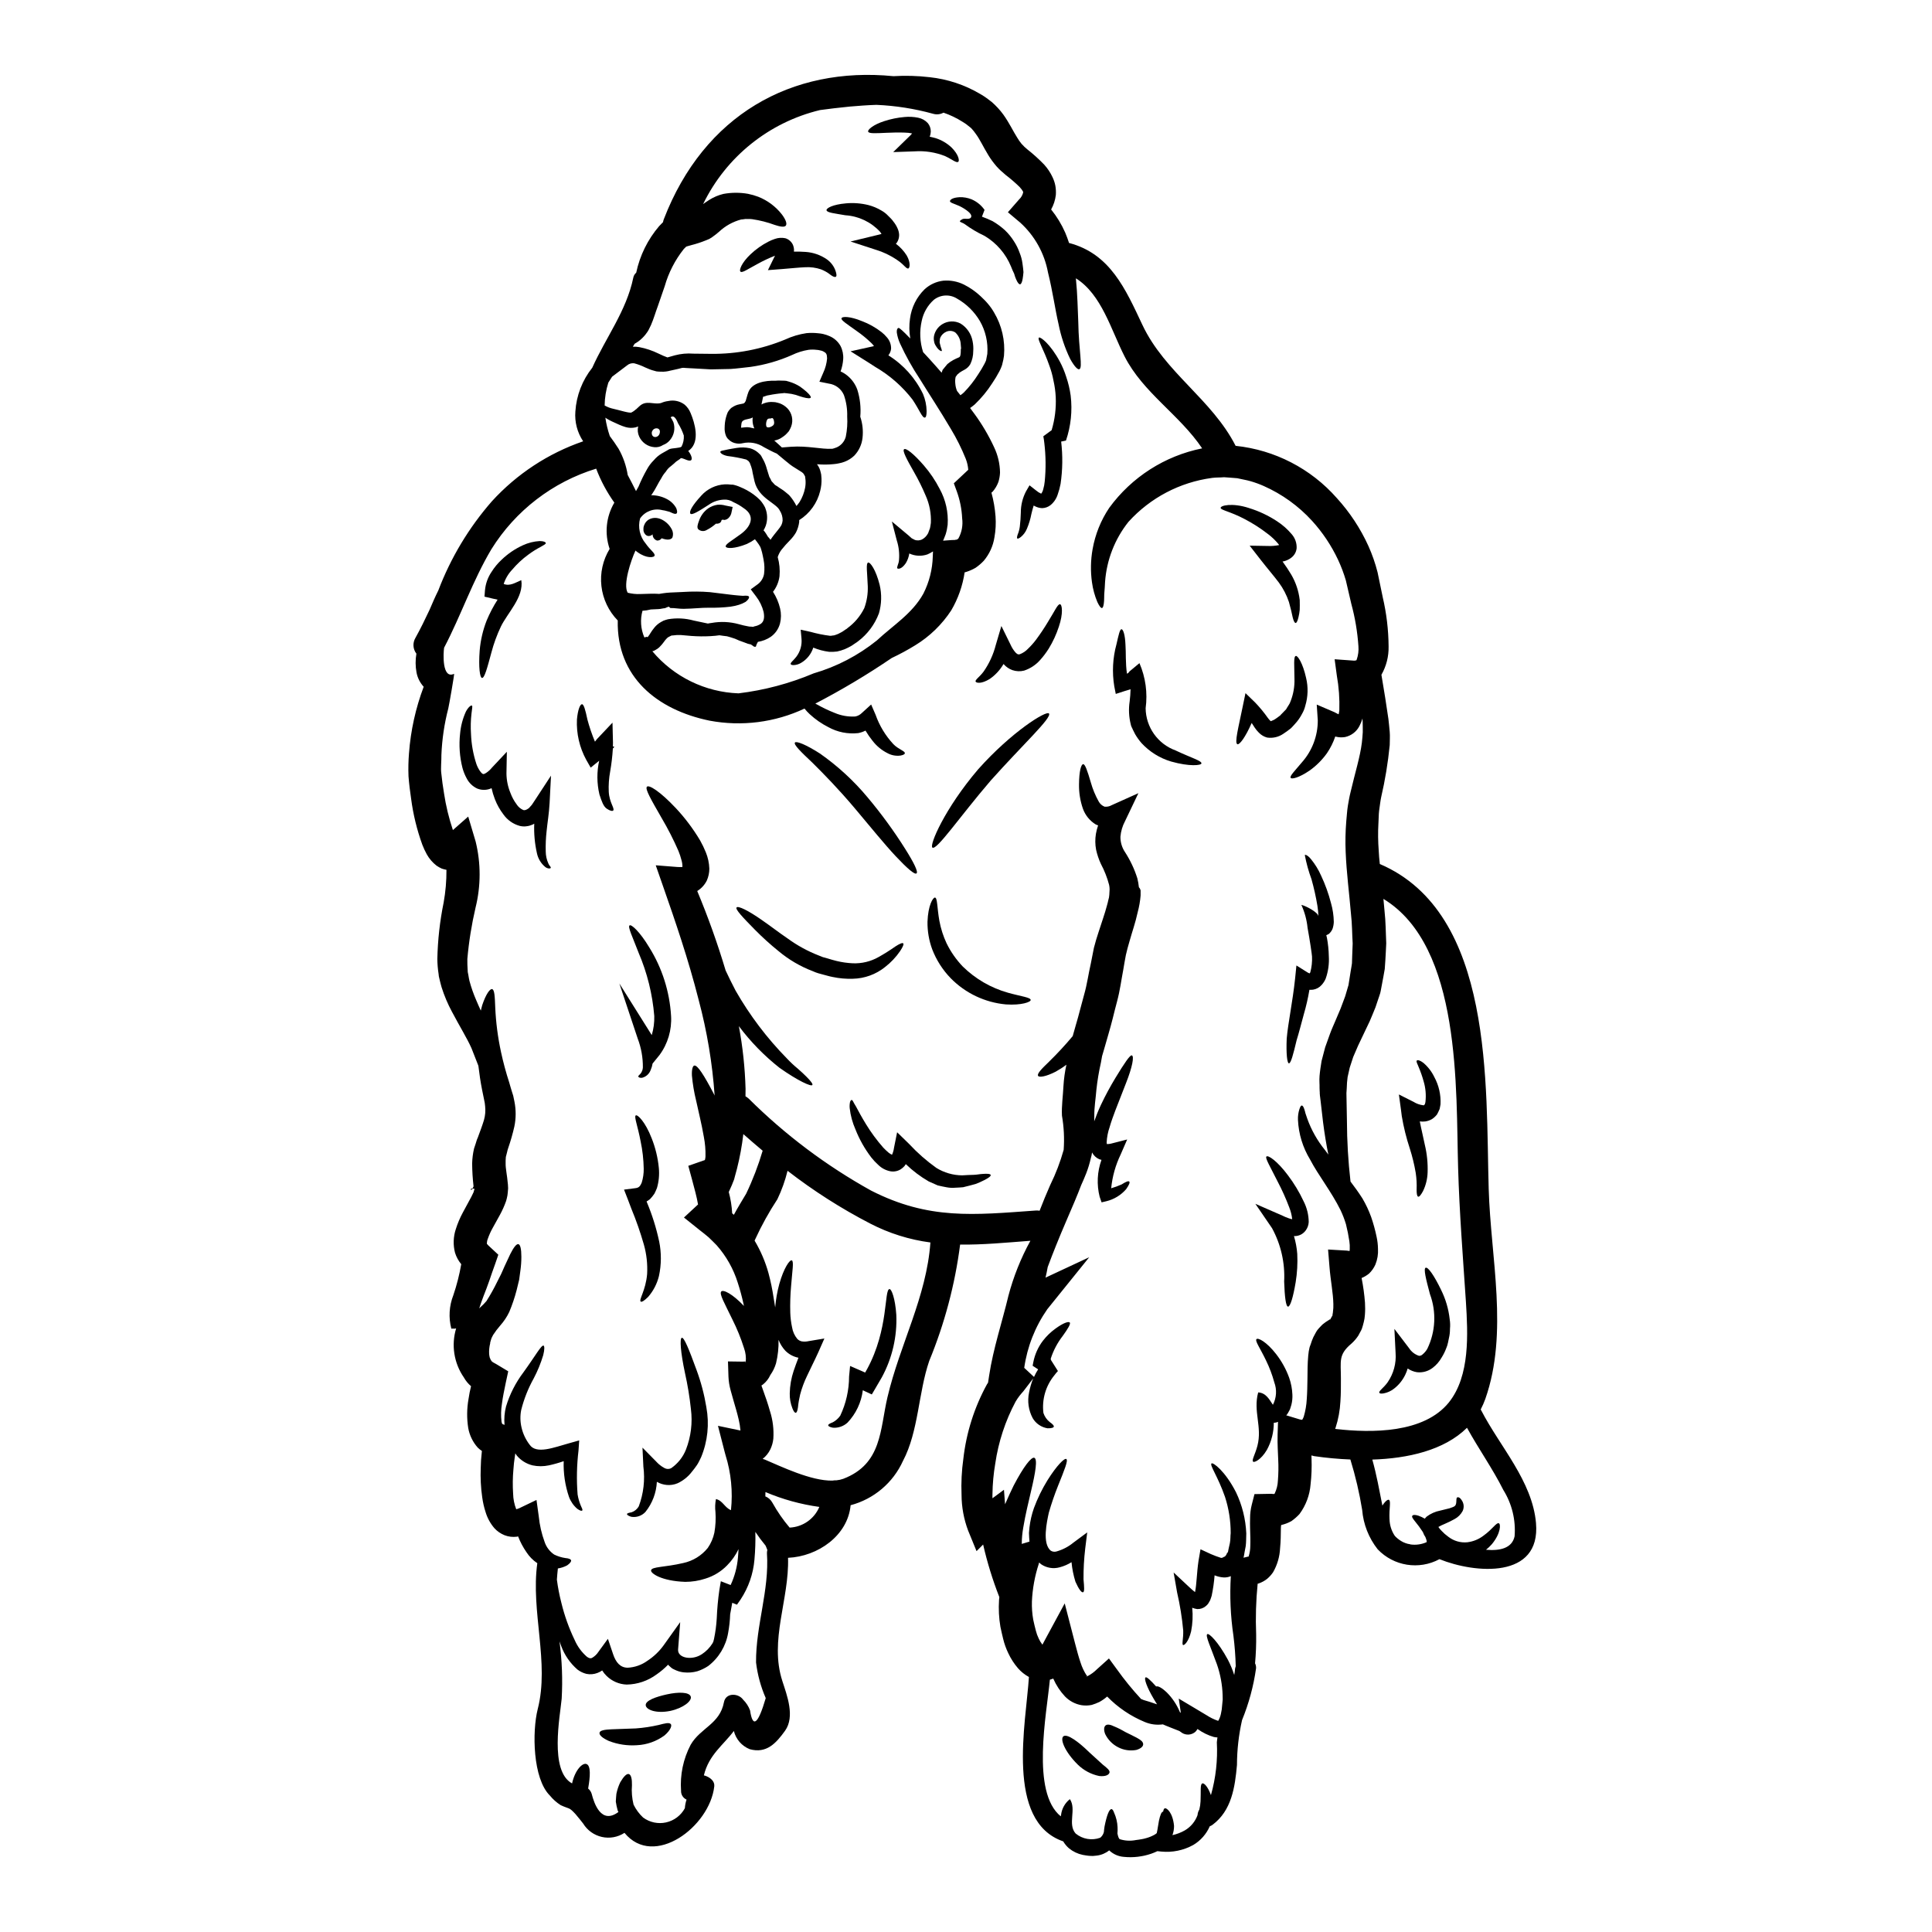 <?xml version="1.0" encoding="UTF-8"?>
<!-- Uploaded to: SVG Repo, www.svgrepo.com, Generator: SVG Repo Mixer Tools -->
<svg fill="#000000" width="800px" height="800px" version="1.1" viewBox="144 144 512 512" xmlns="http://www.w3.org/2000/svg">
 <g>
  <path d="m432.11 588.25c-0.047 0-0.09-0.008-0.129-0.027-0.105 0.078-0.105-0.027-0.16 0.078h-0.004c0.086-0.027 0.18-0.035 0.27-0.027zm0.055-0.027c0.949-0.492 1.816-1.125 2.57-1.883l3.148-2.832 2.094 2.863v-0.004c1.965 2.762 4.109 5.391 6.41 7.875 0.234 0.105 0.449 0.184 0.715 0.293 1.004 0.266 1.969 0.609 3.231 1.035l0.004-0.004c0.094 0.043 0.191 0.078 0.293 0.102-0.293-0.449-0.559-0.926-0.824-1.352-1.934-3.258-2.699-5.562-2.199-5.801 0.32-0.133 1.273 0.738 2.781 2.414 0.504-0.188 1.512 0.344 2.809 1.574h0.004c1.484 1.484 2.664 3.25 3.469 5.191 0.082 0.086 0.172 0.168 0.266 0.242l-0.555-3.789 4.184 2.492c1.035 0.633 2.144 1.27 3.231 1.934v-0.004c0.887 0.582 1.84 1.055 2.84 1.406 0.156 0.078 0.211 0.051 0.234 0.027 0.328-0.57 0.562-1.188 0.688-1.832l0.211-1.109c0.027-0.453 0.078-0.902 0.133-1.355 0.055-0.453 0.078-0.875 0.129-1.324 0-0.375-0.023-0.742-0.023-1.113l0.004 0.004c-0.086-2.801-0.594-5.57-1.512-8.215-1.695-4.688-3.148-7.656-2.543-8 0.449-0.293 2.832 1.969 5.434 6.758v-0.004c0.68 1.309 1.25 2.676 1.695 4.078 0.105-0.582 0.184-1.18 0.234-1.773h0.004c0.035-0.191 0.09-0.375 0.16-0.555-0.066-2.695-0.273-5.383-0.609-8.055-0.773-5.234-1.004-10.535-0.691-15.816-0.617 0.27-1.293 0.387-1.965 0.34-0.805-0.059-1.594-0.246-2.336-0.555-0.141 1.809-0.398 3.606-0.766 5.383-0.078 0.371-0.293 0.848-0.422 1.242-0.133 0.234-0.293 0.531-0.453 0.789-0.184 0.285-0.418 0.535-0.688 0.742-0.633 0.543-1.449 0.824-2.281 0.789-0.453-0.066-0.895-0.18-1.32-0.348 0.211 2.086 0.113 4.195-0.293 6.254-0.688 2.805-1.801 3.707-2.094 3.629-0.453-0.078 0.078-1.695 0-3.867v-0.004c-0.309-3.387-0.852-6.75-1.617-10.066l-0.926-5.297 4.133 3.867c0.488 0.473 1 0.914 1.535 1.324 0-0.023 0.027-0.051 0.027-0.078 0.426-2.094 0.426-4.957 0.902-8.188l0.527-3.074 2.809 1.301v-0.004c0.832 0.363 1.68 0.68 2.543 0.953 0.426 0.16 0.789-0.266 0.953-0.266 0.164 0 0.586-0.395 0.824-1.242 0.051 0.098 0.078 0.207 0.078 0.32l0.082-0.395 0.156-0.789c0.105-0.504 0.238-1.031 0.344-1.535 0.188-0.98 0.105-1.773 0.211-2.621v0.004c0.008-3.266-0.504-6.516-1.508-9.621-1.883-5.402-4.109-8.398-3.578-8.848 0.371-0.375 3.602 1.969 6.492 7.629 1.633 3.41 2.559 7.113 2.727 10.891-0.051 1.086 0 2.363-0.156 3.418-0.105 0.504-0.184 1.035-0.293 1.539l-0.133 0.789-0.078 0.395-0.078 0.316 1.219-0.293h0.129l0.004-0.004c0.293-0.91 0.445-1.855 0.449-2.809 0.051-1.352 0-2.941-0.055-4.637 0-0.875-0.051-1.746 0-2.754 0-1.207 0.152-2.41 0.453-3.578l0.711-2.781 4.238-0.078 0.004-0.004c0.23-0.008 0.461 0.012 0.688 0.051 0.238 0.055 0.211-0.078 0.348-0.023 0.133 0.055 0.027-0.055 0.027-0.055s0-0.023 0.051-0.051c0.516-1.07 0.805-2.234 0.852-3.422 0.148-1.852 0.176-3.711 0.082-5.562-0.055-2.043-0.238-3.938-0.16-6.691l0.105-3.309v-0.004c-0.316 0.152-0.66 0.23-1.008 0.242-0.051 0-0.078-0.027-0.105-0.027 0.004 2.516-0.625 4.996-1.828 7.207-1.574 2.676-3.394 3.445-3.656 3.125-0.426-0.426 0.504-1.801 1.137-4.184 1.328-5.062-1.18-9.145 0.211-14.168 2.066 0.133 2.891 1.801 3.898 3.285 0.957-1.84 1.09-3.996 0.371-5.938-0.547-2.008-1.285-3.961-2.199-5.828-1.574-3.285-2.941-5.117-2.543-5.617 0.398-0.5 2.727 0.715 5.219 3.938 1.48 1.902 2.652 4.027 3.469 6.297 0.504 1.441 0.789 2.953 0.848 4.481 0.039 0.891-0.047 1.781-0.262 2.648l-0.316 1.031-0.023 0.082h-0.004c-0.031 0.078-0.066 0.16-0.105 0.234-0.035 0.051-0.062 0.105-0.082 0.164-0.234 0.344-0.234 0.527-0.66 1.109h-0.004c-0.066 0.055-0.129 0.117-0.184 0.184l3.5 1.062c0.238 0.078 0.488 0.121 0.738 0.129 0.18-0.27 0.32-0.562 0.426-0.871 0.438-1.5 0.703-3.047 0.785-4.609 0.129-1.746 0.156-3.606 0.184-5.512 0.027-1.906 0-3.789 0.211-6.098h0.004c0.023-0.355 0.07-0.707 0.129-1.059 0.082-0.449 0.105-0.527 0.16-0.789l0.078-0.344 0.004 0.004c0.023-0.051 0.039-0.105 0.051-0.16l0.082-0.207 0.156-0.426 0.293-0.875c0.234-0.645 0.527-1.266 0.875-1.859 0.172-0.34 0.367-0.664 0.582-0.98 0.293-0.344 0.582-0.688 0.902-1.004 0.277-0.324 0.598-0.609 0.953-0.848 0.27-0.215 0.551-0.41 0.848-0.582l0.531-0.344c0.035-0.043 0.082-0.078 0.129-0.105-0.027 0.023-0.078 0.129 0.027 0.105l0.66-1.18 0.055-0.051-0.133-0.027h0.004c0.102-0.262 0.152-0.539 0.156-0.82 0.094-0.668 0.129-1.344 0.105-2.016-0.051-2.996-0.738-6.176-1.031-9.934l-0.371-4.535 4.981 0.293c0.238 0.027 0.504 0.082 0.715 0.105 0.035-0.199 0.055-0.402 0.051-0.605 0.031-0.66-0.004-1.316-0.105-1.969-0.223-1.516-0.52-3.019-0.895-4.508-0.383-1.281-0.863-2.527-1.434-3.734-2.465-4.981-5.934-9.301-8.082-13.434-1.93-3.172-3.035-6.781-3.207-10.488-0.043-0.98 0.09-1.957 0.395-2.891 0.211-0.609 0.395-0.93 0.609-0.93 0.215 0 0.453 0.293 0.66 0.93 0.129 0.375 0.234 0.754 0.32 1.137 0.133 0.395 0.293 0.875 0.477 1.406 1.082 3.019 2.668 5.832 4.691 8.32 0.293 0.395 0.582 0.789 0.902 1.215-0.531-2.594-1.008-5.457-1.406-8.586-0.211-1.828-0.449-3.707-0.66-5.695-0.055-0.504-0.133-1.008-0.184-1.484v-0.211l-0.027-0.078v-0.395l-0.027-0.395-0.027-0.766c0.027-1.086-0.105-1.988 0-3.258 0.105-1.27 0.32-2.621 0.531-3.938 0.32-1.18 0.637-2.414 0.953-3.629 0.426-1.18 0.852-2.363 1.27-3.543 0.422-1.18 0.93-2.25 1.406-3.391 0.477-1.137 0.93-2.199 1.406-3.312 0.395-1.059 0.789-2.144 1.219-3.258 0.293-0.98 0.582-1.969 0.875-2.969 0.184-1.27 0.395-2.543 0.609-3.84 0.105-0.633 0.234-1.301 0.316-1.934l0.055-1.746c0.055-1.18 0.078-2.363 0.133-3.523-0.16-2.598-0.133-5.141-0.453-7.871-0.449-5.352-1.18-10.863-1.402-16.324-0.121-2.738-0.066-5.481 0.16-8.215 0.156-1.402 0.184-2.648 0.426-4.106 0.211-1.219 0.395-2.363 0.738-3.711 1.18-5.059 2.492-9.168 2.969-12.988 0.078-0.93 0.211-1.883 0.238-2.781 0.027-0.902-0.027-1.801-0.027-2.676-0.027-0.344-0.051-0.633-0.051-0.953-0.203 0.707-0.477 1.391-0.824 2.039-0.777 1.484-2.176 2.543-3.816 2.887-0.766 0.125-1.547 0.098-2.301-0.078-0.105-0.027-0.16-0.055-0.266-0.078-0.531 1.566-1.27 3.055-2.199 4.422-1.273 1.781-2.828 3.34-4.609 4.609-2.891 1.969-4.769 2.332-5.012 1.938-0.32-0.48 1.008-1.75 2.996-4.137 2.703-3.055 4.191-6.992 4.188-11.07l-0.277-4.211 4.691 2.012c0.371 0.16 0.789 0.453 1.109 0.555 0.055-0.234 0.133-0.605 0.188-1.031v-0.004c0.098-3.086-0.125-6.176-0.664-9.219l-0.582-4.328 4.82 0.348v-0.004c0.32 0.055 0.648 0.027 0.957-0.082 0.078-0.078-0.055 0 0.078-0.184v-0.004c0.395-1.137 0.547-2.34 0.449-3.539-0.258-3.789-0.887-7.543-1.883-11.207-0.477-2.043-0.953-4.082-1.43-6.148h0.004c-0.555-1.906-1.254-3.766-2.098-5.566-1.77-3.758-4.09-7.231-6.887-10.305-3.582-3.926-7.941-7.066-12.801-9.223-1.133-0.5-2.301-0.926-3.492-1.27-1.18-0.344-2.363-0.504-3.523-0.789-1.18-0.078-2.363-0.211-3.5-0.266-1.086 0.105-1.969 0.027-3.207 0.184v0.004c-8.516 1.145-16.352 5.266-22.121 11.633-3.625 4.551-5.785 10.094-6.203 15.898-0.051 1.035-0.105 1.988-0.184 2.809-0.078 0.824-0.023 1.613-0.078 2.223-0.078 1.18-0.266 1.855-0.555 1.91-0.293 0.055-0.715-0.504-1.219-1.574h-0.004c-0.703-1.68-1.184-3.441-1.43-5.246-0.406-2.906-0.352-5.856 0.16-8.742 0.688-3.938 2.195-7.684 4.422-10.996 5.949-8.145 14.73-13.762 24.617-15.75-5.992-8.926-15.66-14.734-20.562-24.375-3.602-7.047-6.066-16.402-12.902-20.691 0.449 4.453 0.477 8.293 0.633 11.496 0.133 7.789 1.246 12.164 0.293 12.594-0.422 0.188-1.324-0.711-2.438-2.727-1.414-2.918-2.449-6.012-3.074-9.195-0.926-3.973-1.574-8.797-2.805-13.727v0.004c-0.941-5.082-3.519-9.715-7.344-13.195l-3.285-2.754 2.969-3.394c0.543-0.504 0.922-1.156 1.086-1.879 0.055 0-0.078-0.477-0.953-1.43-1.164-1.133-2.394-2.195-3.684-3.18-0.344-0.293-0.82-0.715-1.301-1.137-0.266-0.238-0.371-0.375-0.555-0.531l-0.238-0.266-0.234-0.238-0.16-0.184-0.004-0.004c-0.773-0.895-1.473-1.852-2.09-2.859-1.406-2.305-2.277-4.238-3.285-5.59-0.387-0.574-0.824-1.117-1.301-1.617l-1.301-1.035c-0.156-0.129-0.66-0.422-0.98-0.633h0.004c-1.578-1-3.269-1.809-5.035-2.414-0.852 0.465-1.852 0.57-2.781 0.289-4.894-1.348-9.926-2.141-14.996-2.359-2.465 0.078-4.848 0.266-7.023 0.453-2.941 0.293-5.59 0.605-7.918 0.926-13.531 3.254-24.898 12.391-30.984 24.91 0.48-0.344 1.008-0.715 1.645-1.113 1.152-0.727 2.414-1.258 3.734-1.574 2.156-0.395 4.363-0.402 6.519-0.023 0.93 0.184 1.84 0.449 2.727 0.785 2.488 0.988 4.664 2.625 6.297 4.742 1.059 1.43 1.352 2.465 0.98 2.914s-1.434 0.293-2.969-0.211v-0.004c-1.918-0.707-3.91-1.211-5.934-1.504-0.555-0.082-1.18-0.027-1.746-0.055v-0.004c-0.262 0.051-0.523 0.086-0.789 0.109l-0.371 0.027c-2.199 0.578-4.223 1.699-5.879 3.258-0.504 0.441-1.027 0.855-1.574 1.242l-0.32 0.238-0.156 0.105-0.105 0.051c-0.027 0.027-0.426 0.266-0.426 0.266l-1.035 0.426c-1.184 0.477-2.394 0.871-3.629 1.184l-1.301 0.371v-0.004c-0.059 0.035-0.121 0.062-0.184 0.086l-0.602 0.598c-2.32 2.922-4.043 6.269-5.062 9.859-0.66 1.906-1.27 3.68-1.855 5.375-0.555 1.457-1.059 3.258-1.773 4.898-0.211 0.453-0.422 0.879-0.633 1.301s-0.559 0.852-0.824 1.219v0.004c-0.535 0.68-1.16 1.285-1.852 1.801-0.371 0.266-0.715 0.477-1.035 0.66-0.156 0.238-0.32 0.504-0.477 0.789 0.574-0.035 1.156 0 1.723 0.105 1.754 0.34 3.453 0.91 5.059 1.695 0.879 0.426 1.695 0.789 2.387 1.031 0.637-0.184 1.301-0.371 1.969-0.555h-0.004c1.598-0.422 3.258-0.574 4.906-0.445 1.535 0.023 3.125 0.023 4.723 0.051 6.723 0.07 13.391-1.219 19.605-3.793 1.789-0.832 3.691-1.402 5.644-1.691 1.012-0.098 2.035-0.09 3.047 0.023l0.738 0.082c0.504 0.078 0.504 0.105 0.789 0.156v0.004c0.551 0.133 1.094 0.316 1.613 0.555 1.199 0.523 2.195 1.426 2.836 2.57 0.551 1.078 0.797 2.289 0.715 3.496-0.078 1.113-0.309 2.211-0.691 3.262 0.66 0.293 1.277 0.676 1.832 1.137 1.18 0.973 2.078 2.246 2.598 3.684 0.73 2.316 1 4.758 0.785 7.18 0.613 1.812 0.812 3.742 0.59 5.644-0.195 1.75-0.961 3.387-2.176 4.664-0.734 0.699-1.598 1.25-2.547 1.613-0.488 0.188-0.992 0.332-1.508 0.426-0.461 0.105-0.93 0.176-1.402 0.211-1.473 0.156-2.953 0.164-4.426 0.027 0.023 0.027 0.051 0.051 0.051 0.078 0.461 0.621 0.781 1.336 0.93 2.094l0.129 0.555 0.027 0.348 0.055 0.688v0.004c0.047 1.113-0.07 2.227-0.344 3.309-0.773 3.207-2.769 5.984-5.566 7.738-0.012 0.168-0.012 0.336 0 0.504-0.125 0.977-0.422 1.93-0.875 2.805-0.43 0.723-0.945 1.387-1.535 1.988-0.828 0.828-1.605 1.703-2.332 2.621-0.418 0.574-0.738 1.207-0.953 1.883 0.469 1.645 0.629 3.359 0.477 5.062-0.191 1.504-0.789 2.934-1.719 4.133 0.871 1.355 1.508 2.852 1.879 4.422 0.309 1.309 0.301 2.672-0.027 3.977-0.379 1.434-1.25 2.688-2.465 3.543-1.02 0.68-2.18 1.133-3.391 1.324l-0.344 0.66-0.211 0.637h-0.426l-0.875-0.609v0.004c-0.566-0.094-1.117-0.262-1.641-0.504-0.477-0.133-0.98-0.395-1.461-0.531-0.371-0.129-0.711-0.344-1.086-0.477-0.633-0.234-1.641-0.527-2.144-0.66-0.688-0.055-1.352-0.184-2.012-0.266-0.664 0.102-1.461 0.184-2.414 0.234-1.656 0.09-3.32 0.07-4.977-0.051-0.879-0.082-1.801-0.16-2.754-0.238h-0.004c-0.75-0.043-1.504-0.008-2.25 0.105-0.105 0.027-0.156-0.027-0.32 0.027l-0.688 0.344c-0.227 0.105-0.422 0.258-0.582 0.453-0.477 0.422-0.902 1.301-1.934 2.301-0.277 0.262-0.59 0.484-0.926 0.664-0.172 0.109-0.348 0.203-0.531 0.293-0.133 0.02-0.266 0.055-0.391 0.105 5.688 6.781 13.984 10.836 22.828 11.156 6.852-0.828 13.555-2.609 19.91-5.293 6.109-1.777 11.809-4.746 16.766-8.734 4.293-4.004 9.379-7.086 12.32-12.402 1.559-3.07 2.41-6.445 2.492-9.887l0.055-1.301v0.004c-0.469 0.297-0.957 0.562-1.461 0.785-1.578 0.551-3.309 0.465-4.82-0.238-0.133 0.91-0.449 1.785-0.926 2.57-1.113 1.617-1.988 1.535-2.199 1.406-0.348-0.211 0.32-1.141 0.395-2.172h-0.004c0.164-1.781-0.035-3.574-0.582-5.277l-1.301-5.008 4.426 3.707c0.293 0.238 0.555 0.48 0.824 0.742 0.293 0.156 0.582 0.32 0.875 0.449l-0.004 0.004c0.598 0.18 1.234 0.141 1.805-0.105 0.684-0.348 1.246-0.898 1.613-1.574l0.078-0.129c0.055-0.125 0.098-0.25 0.133-0.375l0.348-0.926c0.078-0.504 0.184-0.824 0.234-1.379h0.004c0.117-2.523-0.363-5.039-1.406-7.34-0.883-2.09-1.891-4.125-3.019-6.094-1.969-3.445-3.18-5.723-2.676-6.121 0.504-0.398 2.543 1.18 5.273 4.328v0.004c1.629 1.883 3.023 3.957 4.16 6.172 1.602 2.902 2.336 6.203 2.117 9.512-0.098 0.855-0.273 1.699-0.527 2.519l-0.348 0.898-0.184 0.453c-0.027 0.078-0.16 0.344-0.16 0.344l2.148-0.156v-0.004c0.273-0.023 0.547-0.031 0.82-0.027 0.27 0.027 0.348-0.105 0.559-0.078 0.211 0.027 0.184-0.133 0.344-0.133 0.027-0.102 0.133-0.102 0.211-0.207v-0.004c0.883-1.625 1.227-3.488 0.98-5.324-0.109-2.394-0.574-4.762-1.379-7.023l-0.824-2.25 3.816-3.578h0.004c-0.074-1-0.297-1.984-0.664-2.918-1.098-2.731-2.414-5.371-3.934-7.894-2.969-5.035-5.934-9.508-8.266-13.301-1.969-2.969-3.707-6.082-5.195-9.32-0.434-0.941-0.73-1.941-0.879-2.965-0.051-0.738 0.16-1.086 0.375-1.18 0.211-0.094 0.582 0.238 1.031 0.637 0.449 0.398 1.113 1.059 1.938 1.91l0.234 0.234c-0.305-1.734-0.332-3.508-0.078-5.246 0.379-2.973 1.75-5.727 3.894-7.82 1.363-1.238 3.074-2.027 4.902-2.25 1.898-0.168 3.805 0.188 5.512 1.035 1.617 0.812 3.106 1.855 4.422 3.098l0.957 0.93c0.324 0.32 0.633 0.656 0.926 1.008 0.629 0.73 1.188 1.523 1.668 2.359 2.059 3.457 2.977 7.469 2.625 11.477-0.094 0.707-0.234 1.406-0.426 2.094-0.031 0.188-0.082 0.375-0.156 0.555l-0.16 0.426c-0.137 0.352-0.297 0.695-0.477 1.031-0.574 1.094-1.215 2.156-1.91 3.18-1.309 2.039-2.856 3.914-4.609 5.59-0.371 0.32-0.789 0.637-1.242 0.957 0.371 0.504 0.738 1.004 1.137 1.535v-0.004c2.027 2.769 3.777 5.734 5.219 8.848 1.004 2.106 1.543 4.402 1.574 6.734-0.035 0.832-0.176 1.66-0.422 2.461-0.344 0.941-0.855 1.812-1.512 2.57-0.105 0.105-0.234 0.184-0.344 0.293h0.004c0.566 2.059 0.93 4.168 1.086 6.297 0.133 1.852 0.035 3.711-0.293 5.539-0.355 2.293-1.336 4.449-2.836 6.223-0.656 0.695-1.387 1.316-2.172 1.855-0.805 0.465-1.66 0.836-2.543 1.113l-0.344 0.082c-0.527 3.551-1.73 6.969-3.543 10.066-2.457 3.766-5.723 6.93-9.559 9.27-2.008 1.238-4.086 2.363-6.219 3.367-6.504 4.422-13.266 8.457-20.246 12.082 0.133 0.078 0.238 0.133 0.395 0.211 1.52 0.863 3.098 1.617 4.723 2.254 1.723 0.738 3.59 1.062 5.461 0.953 0.648-0.125 1.25-0.438 1.719-0.902l2.492-2.273 1.18 2.727c1.016 2.883 2.613 5.523 4.691 7.762 1.297 1.379 3.258 1.883 3.047 2.465-0.055 0.27-0.477 0.453-1.18 0.582-1.168 0.145-2.356-0.074-3.394-0.637-1.535-0.77-2.879-1.875-3.934-3.231-0.699-0.871-1.34-1.793-1.91-2.754-0.609 0.312-1.258 0.535-1.934 0.664-2.731 0.301-5.488-0.25-7.894-1.574-1.805-0.914-3.469-2.07-4.957-3.445-0.492-0.457-0.953-0.953-1.375-1.48-7.84 3.676-16.633 4.797-25.145 3.203-13.938-2.863-24.668-11.574-24.348-26.547v-0.004c-2.414-2.473-3.938-5.68-4.328-9.117-0.391-3.434 0.379-6.902 2.18-9.852-1.398-4.074-0.945-8.559 1.246-12.266-1.988-2.781-3.606-5.805-4.816-9-11.531 3.531-21.395 11.117-27.77 21.352-4.957 8.32-8.031 17.516-12.531 26.102-0.211 1.352-0.609 8.449 2.648 6.914 0.133-0.055-1.328 8.32-1.535 9.168v-0.004c-1.047 4.031-1.66 8.16-1.828 12.32 0.027 1.695-0.211 3.5-0.027 4.875 0.16 1.695 0.426 3.496 0.715 5.269v0.004c0.496 3.32 1.289 6.594 2.359 9.777l4.055-3.574 1.969 6.598c1.418 5.762 1.406 11.781-0.023 17.539-1.043 4.473-1.77 9.016-2.172 13.59 0 1.008 0 1.969 0.078 2.918l0.023 0.344v0.176l0.16 0.789c0.078 0.504 0.184 1.113 0.293 1.574v-0.004c0.473 1.758 1.074 3.477 1.801 5.141 0.395 0.926 0.789 1.855 1.215 2.754 0.133-0.477 0.238-1.035 0.375-1.461 1.004-2.969 2.039-4.328 2.594-4.238 0.664 0.105 0.742 1.91 0.852 4.848v0.004c0.176 3.984 0.688 7.945 1.535 11.844 0.586 2.719 1.309 5.41 2.172 8.055 0.211 0.789 0.453 1.535 0.688 2.332l0.371 1.18 0.32 1.539c0.441 2.195 0.434 4.457-0.027 6.648-0.434 1.91-0.973 3.793-1.613 5.644l-0.16 0.504h-0.004c-0.008 0.07-0.027 0.145-0.051 0.211l-0.078 0.344-0.348 1.355h0.004c-0.051 0.562-0.066 1.129-0.055 1.695-0.027 1.402 0.371 2.887 0.609 5.59l0.051 1.008-0.105 1.242-0.078 0.637-0.027 0.129c0 0.055-0.078 0.375-0.078 0.375-0.012 0.082-0.027 0.16-0.051 0.238l-0.188 0.715c-0.445 1.273-0.996 2.504-1.641 3.684-0.637 1.18-1.301 2.332-1.934 3.496-0.504 0.906-0.93 1.855-1.273 2.836-0.168 0.41-0.258 0.852-0.266 1.297 0 0.027 0.078 0.16 0.426 0.504l2.621 2.438-0.82 2.387c-0.559 1.539-1.086 3.047-1.574 4.508-0.488 1.461-1.035 2.781-1.539 4.106-0.449 1.141-0.789 2.199-1.137 3.231v-0.004c0.109-0.082 0.207-0.18 0.289-0.289 0.594-0.512 1.141-1.07 1.645-1.672 1.027-1.621 1.969-3.305 2.809-5.031 0.371-0.715 0.738-1.43 1.059-2.094 0.32-0.664 0.609-1.402 0.902-2.039 0.582-1.27 1.113-2.387 1.535-3.285 0.902-1.797 1.645-2.727 2.148-2.621 0.504 0.105 0.789 1.27 0.789 3.336 0 1.25-0.086 2.496-0.266 3.734-0.082 0.742-0.211 1.512-0.32 2.363-0.211 0.852-0.426 1.773-0.664 2.731-0.512 1.988-1.172 3.938-1.969 5.828-0.621 1.297-1.426 2.5-2.383 3.574-0.688 0.785-1.316 1.617-1.883 2.492-0.145 0.254-0.277 0.516-0.395 0.785-0.105 0.27-0.195 0.543-0.262 0.824l-0.133 0.453c0.051 0.051 0 0.207 0 0.207-0.227 0.902-0.316 1.828-0.266 2.758 0.027 0.355 0.09 0.711 0.184 1.059 0.184 0.211 0.156 0.555 0.371 0.688 0.184 0.422 0.715 0.582 1.328 0.953l3.176 1.91-0.66 3.074c-0.395 1.934-0.789 3.734-1.008 5.539v-0.004c-0.258 1.562-0.293 3.152-0.109 4.723 0.043 0.211 0.102 0.414 0.188 0.613l0.609 0.266v-0.004c-0.145-1.637-0.012-3.285 0.395-4.875 0.992-3.266 2.555-6.332 4.613-9.055 3.203-4.426 4.723-7.258 5.324-7.086 0.266 0.078 0.316 1.008-0.082 2.543-0.641 2.125-1.48 4.184-2.516 6.148-1.469 2.633-2.582 5.449-3.316 8.371-0.305 1.535-0.273 3.117 0.086 4.637 0.379 1.656 1.113 3.211 2.144 4.559 1.773 2.621 6.492 0.715 10.332-0.344l2.809-0.789-0.184 2.676v0.004c-0.461 3.859-0.543 7.758-0.242 11.633 0.164 1.02 0.449 2.016 0.848 2.965 0.32 0.688 0.559 1.141 0.375 1.301-0.184 0.156-0.582 0.055-1.301-0.449-0.988-0.844-1.746-1.93-2.199-3.148-1.039-3.051-1.516-6.262-1.406-9.48-1.285 0.449-2.602 0.82-3.934 1.109-1.43 0.305-2.902 0.305-4.332 0-1.625-0.402-3.082-1.309-4.16-2.594-0.145-0.188-0.273-0.383-0.395-0.586-0.051 0.293-0.105 0.586-0.129 0.879-0.188 1.109-0.293 2.277-0.375 3.391v-0.004c-0.195 2.133-0.219 4.273-0.078 6.41 0.027 1.418 0.305 2.816 0.824 4.133 0.27-0.066 0.531-0.152 0.785-0.262l4.586-2.199 0.605 4.371c0.227 2.301 0.746 4.562 1.539 6.731 0.453 1.371 1.348 2.555 2.543 3.367 0.926 0.457 1.918 0.77 2.941 0.922 0.93 0.082 1.461 0.293 1.539 0.609 0.078 0.32-0.27 0.789-1.035 1.328-0.77 0.414-1.602 0.691-2.465 0.824-0.129 1.031-0.184 2.012-0.266 2.992l0.004-0.004c0.27 2.055 0.664 4.09 1.18 6.094 0.828 3.422 2.016 6.742 3.543 9.91 0.746 1.715 1.867 3.238 3.285 4.453 0.66 0.426 0.926 0.426 1.297 0.266 0.699-0.402 1.289-0.965 1.723-1.645l2.492-3.418 1.379 4.078c0.738 2.199 1.906 3.543 3.812 3.578v0.004c1.91-0.086 3.754-0.73 5.297-1.855 1.645-1.074 3.082-2.438 4.238-4.027l4.43-6.203-0.559 7.262c-0.156 2.301 3.734 2.969 6.297 1.242v0.004c1.133-0.742 2.09-1.719 2.809-2.863l0.238-0.477c0.074-0.242 0.137-0.488 0.184-0.738 0.375-1.793 0.613-3.606 0.719-5.434 0.102-2.508 0.332-5.012 0.688-7.496l0.395-2.336 2.594 1.008c1.062-2.281 1.719-4.727 1.938-7.234 0.078-0.738 0.105-1.508 0.156-2.277-0.758 1.59-1.777 3.043-3.019 4.293-1.598 1.645-3.586 2.856-5.777 3.523-1.719 0.566-3.516 0.852-5.324 0.852-6.297-0.211-9.219-2.277-9.055-3.051 0.156-1.004 3.629-0.789 8.504-1.934h0.004c2.566-0.543 4.867-1.957 6.516-4 0.848-1.219 1.441-2.598 1.75-4.055 0.316-1.801 0.414-3.633 0.289-5.457-0.141-1.148-0.098-2.312 0.133-3.445 1.801 0.395 2.277 2.25 3.977 2.941 0.523-4.902 0.035-9.859-1.434-14.562l-0.238-0.875-1.773-6.914 5.965 1.246h-0.004c-0.082-0.992-0.242-1.977-0.477-2.945-0.371-1.613-0.875-3.309-1.379-5.035-0.238-0.898-0.477-1.773-0.742-2.648-0.336-1.191-0.531-2.418-0.582-3.656l-0.129-4.027 3.894 0.055c0.582 0 0.875-0.105 0.789 0-0.086 0.105-0.105 0.477 0.027 0.102l-0.004 0.004c0.129-1.246-0.027-2.504-0.449-3.68-0.828-2.625-1.867-5.176-3.102-7.633-2.117-4.371-3.445-6.652-2.969-7.34s3.023 0.586 6.043 3.789c-0.055-0.211-0.078-0.426-0.133-0.633h-0.004c-0.406-1.871-0.91-3.719-1.504-5.539-1.145-3.664-3.051-7.043-5.594-9.918-0.715-0.688-1.379-1.434-2.117-2.094s-1.539-1.242-2.305-1.855l-4.238-3.394 3.629-3.367c0.027-0.023 0.078-0.051 0.105-0.078-0.344-2.039-0.953-4.211-1.574-6.543l-1.008-3.711 4.402-1.535-0.004 0.004c0.086-0.312 0.141-0.633 0.156-0.957 0.043-1.742-0.105-3.488-0.438-5.203-0.609-3.543-1.461-6.836-2.043-9.594v0.004c-0.535-2.18-0.91-4.394-1.113-6.625-0.078-1.668 0.211-2.621 0.664-2.672 0.848-0.082 2.516 2.488 5.191 7.606 0.055 0.102 0.105 0.234 0.16 0.344l0.004-0.004c-0.598-8.539-2.008-17-4.215-25.27-2.781-10.969-6.297-21.145-9.379-29.969l-2.012-5.773 5.723 0.449c0.449 0.027 0.898 0.027 1.348 0 0.012-0.602-0.07-1.199-0.238-1.777-0.215-0.848-0.488-1.676-0.82-2.484-1.305-2.996-2.789-5.906-4.453-8.719-2.809-4.898-4.453-7.711-3.898-8.293 0.555-0.582 3.543 1.301 7.555 5.566l0.004-0.004c2.477 2.637 4.66 5.531 6.516 8.637 0.578 1.027 1.094 2.09 1.535 3.18 0.562 1.379 0.879 2.844 0.93 4.332 0 1.082-0.227 2.156-0.664 3.148-0.57 1.148-1.449 2.113-2.543 2.781 2.875 6.883 5.387 13.91 7.523 21.055 0.824 1.746 1.695 3.543 2.648 5.352 3.742 6.547 8.309 12.586 13.594 17.965 0.91 0.973 1.883 1.883 2.914 2.727 0.902 0.789 1.641 1.484 2.25 2.094 1.18 1.18 1.773 1.969 1.574 2.223-0.344 0.453-3.762-1.086-8.691-4.559l0.004 0.004c-4.059-3.199-7.684-6.914-10.785-11.051 1.027 5.484 1.621 11.039 1.777 16.617 0 0.66-0.023 1.301-0.023 1.969l-0.004-0.004c0.312 0.188 0.605 0.398 0.875 0.641 9.629 9.57 20.531 17.762 32.402 24.348 15.316 7.816 27.215 6.469 43.613 5.297 0.355-0.035 0.711-0.02 1.059 0.055 0.875-2.277 1.828-4.586 2.832-6.863h0.004c1.465-2.977 2.648-6.082 3.543-9.273 0.219-3.023 0.066-6.066-0.453-9.055-0.133-2.519 0.266-5.168 0.395-7.844 0.113-1.906 0.375-3.801 0.785-5.668-0.906 0.688-1.863 1.305-2.859 1.855-2.57 1.301-4.328 1.574-4.637 1.113-0.371-0.559 0.93-1.883 2.891-3.762h-0.004c2.207-2.156 4.305-4.418 6.277-6.785 0.266-0.98 0.555-1.934 0.824-2.914l0.609-2.121 0.555-2.09c0.371-1.328 0.715-2.625 1.059-3.938 0.742-2.57 1.141-5.512 1.75-8.16 0.266-1.406 0.555-2.781 0.82-4.16 0.371-1.457 0.789-2.863 1.219-4.133 0.824-2.598 1.695-4.981 2.25-7.129 0.184-0.609 0.266-1.031 0.348-1.402l0.004 0.004c0.145-0.457 0.234-0.93 0.262-1.406l0.078-1.457c-0.004-0.395-0.047-0.793-0.133-1.18-0.508-1.926-1.234-3.781-2.172-5.539-0.559-1.203-0.984-2.465-1.273-3.758-0.266-1.391-0.281-2.82-0.051-4.215 0.133-0.766 0.328-1.52 0.582-2.254-0.227-0.062-0.449-0.152-0.66-0.262-1.539-0.949-2.715-2.387-3.34-4.082-0.746-2.109-1.102-4.332-1.059-6.57 0.027-3.473 0.559-5.246 1.086-5.301 0.527-0.055 1.141 1.773 2.043 4.848 0.492 1.746 1.188 3.426 2.066 5.008 0.34 0.641 0.898 1.141 1.574 1.406 0.652 0.07 1.312-0.066 1.879-0.395l7.086-3.18-3.543 7.418c-0.684 1.281-1.098 2.688-1.219 4.133-0.016 1.465 0.418 2.898 1.242 4.109 1.383 2.141 2.473 4.457 3.238 6.891 0.195 0.781 0.336 1.578 0.418 2.383l0.238 0.293 0.211 0.504v1.352l0.004-0.004c-0.121 1.523-0.383 3.035-0.785 4.508-0.582 2.727-1.484 5.219-2.172 7.707-0.371 1.246-0.688 2.441-0.953 3.606-0.238 1.27-0.48 2.598-0.688 3.894-0.531 2.754-0.852 5.434-1.645 8.398-0.371 1.461-0.789 2.945-1.137 4.453l-0.559 2.121-0.605 2.144c-0.375 1.27-0.742 2.57-1.113 3.867l-0.559 1.91-0.316 1.773h-0.004c-0.527 2.34-0.922 4.703-1.18 7.086-0.184 2.41-0.605 4.723-0.555 7.086-0.027 0.449-0.027 0.902-0.027 1.352l-0.004-0.004c0.527-1.504 1.129-2.981 1.805-4.422 1.148-2.426 2.422-4.789 3.812-7.086 2.387-3.938 3.867-6.098 4.328-5.992 0.742 0.16 0.133 3.18-1.508 7.34-0.824 2.094-1.773 4.586-2.863 7.34-0.504 1.352-1.035 2.781-1.457 4.238l0.004 0.004c-0.477 1.34-0.754 2.742-0.82 4.16 0 0.141 0.016 0.285 0.051 0.422 0.355 0.008 0.715-0.027 1.062-0.105l4.328-1.109-1.75 4.027v-0.004c-1.344 2.801-2.188 5.816-2.492 8.906 0.941-0.273 1.863-0.609 2.754-1.008 1.086-0.688 1.797-1.008 2.039-0.766 0.238 0.238-0.078 0.926-0.824 2.012l0.004-0.004c-1.379 1.594-3.223 2.715-5.269 3.207l-1.246 0.293-0.504-1.457h-0.004c-0.824-3.242-0.656-6.656 0.48-9.805-0.188-0.055-0.348-0.078-0.559-0.156-0.836-0.355-1.52-0.992-1.934-1.805-0.074 0.535-0.191 1.059-0.344 1.574-0.301 1.328-0.695 2.629-1.184 3.898-0.422 1.109-0.902 2.172-1.352 3.176-0.477 1.27-1.059 2.703-1.723 4.293-1.379 3.309-3.176 7.285-4.981 11.809-0.715 1.773-1.457 3.684-2.172 5.617-0.184 1.035-0.371 1.938-0.582 2.809l11.578-5.402-11.133 13.805h0.004c-3.211 4.621-5.297 9.93-6.09 15.5l2.598 2.414v-0.004c0.309-0.695 0.672-1.371 1.086-2.012l-1.461-0.953 0.188-0.957c0.402-2.062 1.27-4 2.543-5.668 0.945-1.223 2.059-2.305 3.312-3.207 2.066-1.512 3.445-1.969 3.789-1.641 0.348 0.328-0.504 1.695-1.855 3.578v-0.004c-1.402 1.812-2.481 3.856-3.18 6.039 0.027 0.105 0.027 0.211 0.051 0.32l1.859 2.941v-0.004c-0.336 0.352-0.645 0.723-0.93 1.117-2.297 2.789-3.352 6.398-2.918 9.988 0.309 0.965 0.902 1.812 1.699 2.438 0.688 0.477 1.113 0.902 1.062 1.18-0.051 0.281-0.586 0.477-1.672 0.453h-0.004c-1.648-0.266-3.098-1.258-3.934-2.703-1.105-2.078-1.441-4.481-0.953-6.785 0.242-1.27 0.605-2.512 1.086-3.711l-2.598 3.394c-0.344 0.426-0.688 0.738-1.031 1.219s-0.715 0.953-1.035 1.535c-2.723 5.109-4.539 10.648-5.375 16.375-0.461 2.688-0.711 5.406-0.746 8.137-0.027 0.371 0 0.711 0 1.086l3.047-2.254 0.293 3.844c0.789-1.859 1.574-3.5 2.277-4.957 2.648-5.062 4.664-7.606 5.461-7.367 0.902 0.32 0.371 3.711-0.902 9.055-0.609 2.672-1.43 5.902-2.016 9.445-0.254 1.43-0.387 2.875-0.395 4.328l2.043-0.609-0.078-1.059-0.055-1.242 0.133-1.461c0.203-1.746 0.598-3.461 1.18-5.117 0.953-2.578 2.16-5.055 3.602-7.394 2.469-3.938 4.508-5.934 4.984-5.617 0.555 0.344-0.531 2.969-2.172 7.047-0.945 2.352-1.766 4.75-2.465 7.184-0.504 2.332-1.832 8.215 0.531 10.066v0.004c0.434 0.27 0.965 0.344 1.457 0.211 1.648-0.457 3.18-1.25 4.504-2.336l3.684-2.727-0.531 4.289c-0.32 2.711-0.473 5.438-0.449 8.164 0.184 2.039 0.293 3.309-0.133 3.418-0.426 0.105-1.137-0.848-2.012-2.805v-0.004c-0.523-1.68-0.871-3.414-1.035-5.168-0.969 0.605-2.023 1.062-3.125 1.352-1.691 0.477-3.508 0.176-4.957-0.82-0.184-0.133-0.32-0.32-0.504-0.453l-0.105 0.395c-1.043 3.207-1.652 6.543-1.805 9.914-0.051 1.621 0.066 3.246 0.348 4.848 0.156 0.848 0.477 2.012 0.688 2.887 0.18 0.73 0.438 1.441 0.77 2.121 0.258 0.574 0.59 1.117 0.98 1.613l0.504-0.953 5.402-9.988 2.731 10.57c0.477 1.832 0.926 3.543 1.457 5.09 0.383 1.215 0.926 2.375 1.621 3.445 0.086 0.043 0.152 0.117 0.188 0.211zm118.89-40.594c1.297 14.891-16.137 13.383-25.586 9.566-5.422 2.922-12.133 1.848-16.375-2.621-2.367-3-3.793-6.633-4.106-10.438-0.734-4.519-1.781-8.98-3.125-13.355-3.215-0.129-6.422-0.426-9.605-0.891-0.242-0.047-0.48-0.109-0.715-0.184 0.027 0.293 0.027 0.582 0.027 0.875v-0.004c0.086 2.269 0 4.539-0.254 6.793-0.223 2.848-1.242 5.574-2.941 7.871-0.645 0.699-1.367 1.332-2.144 1.875-0.852 0.473-1.762 0.82-2.707 1.035-0.051 0.281-0.074 0.562-0.078 0.848-0.023 1.668-0.023 3.394-0.211 5.273-0.098 2.246-0.734 4.438-1.855 6.387-0.441 0.652-0.973 1.238-1.574 1.75-0.668 0.527-1.418 0.938-2.223 1.215-0.082 0.027-0.188 0.055-0.293 0.078v0.004c-0.445 4.469-0.578 8.969-0.395 13.461 0.039 2.547-0.059 5.094-0.289 7.629 0.203 0.41 0.293 0.867 0.262 1.324-0.664 4.711-1.91 9.32-3.711 13.723-0.883 3.906-1.336 7.898-1.348 11.898-0.531 5.934-1.43 12.078-6.465 15.844-0.227 0.168-0.477 0.301-0.742 0.395-0.902 2.07-2.434 3.805-4.375 4.957-2.582 1.43-5.539 2.039-8.477 1.746l-1.031-0.105c-0.543 0.262-1.102 0.492-1.668 0.688-0.594 0.199-1.195 0.367-1.805 0.504-0.637 0.105-0.93 0.211-1.746 0.293-1.215 0.141-2.441 0.152-3.656 0.027-1.461-0.105-2.836-0.715-3.898-1.723-0.938 0.754-2.066 1.23-3.258 1.379l-1.059 0.105-0.789-0.027-0.375-0.027c-0.203-0.008-0.406-0.035-0.605-0.078l-0.93-0.156c-1.328-0.277-2.57-0.871-3.629-1.727-0.609-0.527-1.129-1.156-1.539-1.852-15.418-5.301-9.84-31.453-9.09-43.559l0.004-0.004c-1.09-0.59-2.066-1.371-2.887-2.305-1.051-1.215-1.922-2.57-2.598-4.027-0.582-1.211-1.035-2.481-1.348-3.785-0.27-1.141-0.48-1.969-0.715-3.148h-0.004c-0.406-2.371-0.527-4.781-0.367-7.18 0.023-0.238 0.051-0.449 0.078-0.715v-0.004c-1.773-4.531-3.211-9.191-4.297-13.938l-1.746 1.75-2.223-5.434v0.004c-1.148-3.043-1.742-6.266-1.75-9.516-0.129-3.188 0.031-6.379 0.477-9.539 0.781-6.914 2.906-13.613 6.254-19.715 0.09-0.156 0.188-0.305 0.293-0.449l0.293-1.91c1.086-7.152 3.418-14.066 5.086-21.039l-0.004 0.004c1.344-5.106 3.305-10.031 5.848-14.656-6.574 0.504-12.668 1.086-18.625 1.008-1.363 10.594-4.117 20.961-8.188 30.836-2.891 8.426-2.809 18.629-6.941 26.469h-0.004c-2.621 5.812-7.723 10.133-13.887 11.766-0.738 8.059-8.688 13.59-16.582 13.938 0.344 11.02-5.012 21.859-1.512 32.641 1.215 3.789 3.418 9.406 0.715 13.199-2.363 3.281-4.902 6.121-9.379 4.871h0.004c-2.09-0.844-3.644-2.637-4.188-4.82-2.781 3.734-6.625 6.277-7.945 11.766h-0.004c0.246 0.055 0.484 0.133 0.715 0.234 1.062 0.453 2.199 1.355 2.043 2.676-1.18 10.68-16.004 21.832-23.793 12.324h-0.004c-1.77 1.156-3.93 1.547-5.992 1.082-2.062-0.465-3.848-1.742-4.953-3.543-0.102-0.133-1.535-1.969-2.066-2.547-1.773-1.906-1.484-1.215-3.894-2.332h0.004c-1.086-0.688-2.051-1.547-2.863-2.543-4.559-4.508-4.723-16.984-3.231-22.891 3.176-12.324-1.883-25.914-0.105-38.688-1.156-0.773-2.141-1.773-2.891-2.941-0.895-1.293-1.633-2.691-2.199-4.16l-0.344 0.082c-1.094 0.141-2.207 0.004-3.234-0.391-1.027-0.41-1.953-1.043-2.699-1.859-1.07-1.242-1.863-2.695-2.336-4.262-0.418-1.285-0.715-2.602-0.898-3.938-0.371-2.586-0.5-5.203-0.391-7.816 0.023-1.328 0.105-2.648 0.266-4.027h-0.004c0.031-0.141 0.047-0.281 0.051-0.426-0.395-0.266-0.766-0.566-1.109-0.898-1.305-1.465-2.176-3.262-2.519-5.191-0.398-2.551-0.375-5.148 0.078-7.688 0.164-1.141 0.387-2.273 0.668-3.391-0.77-0.656-1.418-1.449-1.91-2.332-2.621-3.793-3.375-8.574-2.039-12.988-0.426 0.156-0.879 0-1.273 0.078-0.77-2.941-0.582-6.051 0.531-8.879 0.91-2.676 1.609-5.426 2.094-8.211-0.738-0.891-1.297-1.918-1.645-3.019-0.543-2.074-0.469-4.266 0.211-6.297 0.48-1.516 1.102-2.981 1.855-4.375 0.633-1.18 1.27-2.363 1.934-3.578 0.477-0.82 0.789-1.613 0.902-1.797l0.211-0.742 0.051-0.184-0.449-0.027c0.027-0.078-0.531 0.531-0.531 0.266v-0.156c0-0.078 0.477-0.156 0.504-0.234l0.211-0.48 0.004-0.008c-0.23-2.008-0.355-4.019-0.371-6.039 0.031-1.34 0.199-2.672 0.504-3.977l0.449-1.355 0.293-0.953 0.266-0.633c0.637-1.723 1.246-3.34 1.645-4.691h-0.004c0.32-1.152 0.418-2.352 0.293-3.539l-0.105-0.93-0.238-1.18c-0.156-0.789-0.32-1.574-0.477-2.336-0.426-2.144-0.715-4.184-0.953-6.172-0.027-0.078-0.027-0.16-0.055-0.238-0.582-1.457-1.18-2.969-1.797-4.582-1.18-2.652-3.18-5.856-5.141-9.594h-0.004c-1.133-2.098-2.066-4.297-2.781-6.574-0.184-0.582-0.27-1.059-0.426-1.613l-0.184-0.789-0.027-0.105c-0.023-0.055-0.078-0.348-0.078-0.348l-0.027-0.234-0.051-0.477-0.004 0.004c-0.199-1.281-0.305-2.574-0.32-3.871 0.105-5.039 0.664-10.059 1.672-14.996 0.512-2.856 0.762-5.758 0.742-8.66-0.414-0.078-0.82-0.188-1.219-0.316-0.492-0.219-0.961-0.484-1.406-0.789-1.059-0.82-1.941-1.848-2.594-3.019-0.449-0.82-0.844-1.668-1.18-2.543-1.43-3.945-2.426-8.039-2.969-12.199-0.293-1.969-0.531-3.894-0.688-5.93v-0.004c-0.082-2.031-0.035-4.066 0.129-6.098 0.449-6.027 1.762-11.961 3.894-17.617-0.984-1.066-1.645-2.391-1.906-3.816-0.301-1.637-0.309-3.316-0.027-4.957-0.93-1.203-1.035-2.848-0.266-4.16 1.352-2.438 2.57-4.93 3.734-7.418 0.789-1.855 1.539-3.574 2.336-5.164 3.293-8.66 8.102-16.66 14.199-23.637 6.606-7.242 14.922-12.707 24.191-15.898-1.555-2.324-2.285-5.106-2.066-7.894 0.27-4.234 1.832-8.285 4.477-11.602 3.578-7.973 9.055-15.074 10.863-23.82 0.098-0.539 0.375-1.023 0.785-1.379 0.965-4.551 3.051-8.785 6.07-12.32l1.031-1.059c0.047-0.27 0.117-0.531 0.215-0.785 10.641-27.617 33.906-40.574 60.852-37.902 3.199-0.195 6.406-0.105 9.59 0.27 4.738 0.504 9.312 2.023 13.41 4.449 0.594 0.34 1.168 0.711 1.719 1.109l1.328 1.008c1.145 0.996 2.176 2.113 3.074 3.34 1.613 2.254 2.648 4.508 3.656 6.07 0.348 0.594 0.742 1.16 1.18 1.695l0.078 0.078 0.234 0.238c0.133 0.156 0.348 0.371 0.426 0.449l0.789 0.688v0.004c1.586 1.246 3.082 2.602 4.481 4.055 0.891 0.988 1.633 2.102 2.195 3.309 0.34 0.707 0.59 1.457 0.742 2.227 0.152 0.832 0.195 1.676 0.133 2.516-0.164 1.34-0.586 2.637-1.246 3.82 1.512 1.871 2.766 3.938 3.738 6.141 0.395 0.93 0.715 1.832 1.008 2.731 10.914 2.863 14.957 12.203 19.449 21.727 5.934 12.594 18.391 19.68 24.695 32.031l-0.004 0.004c10.371 1.082 19.953 6.031 26.84 13.859 3.422 3.758 6.238 8.031 8.344 12.66 1.016 2.258 1.832 4.598 2.441 7 0.449 2.195 0.902 4.398 1.352 6.519l-0.004-0.004c1.016 4.309 1.543 8.715 1.574 13.141 0.055 2.625-0.602 5.219-1.902 7.5 0.316 1.906 0.66 3.938 1.004 6.094 0.27 1.801 0.559 3.68 0.852 5.644 0.129 1.031 0.234 2.25 0.344 3.391 0.105 1.137 0 2.336 0 3.543l-0.004-0.004c-0.457 4.656-1.219 9.277-2.277 13.832-0.211 1.035-0.344 2.277-0.527 3.5-0.133 1.008-0.105 2.25-0.184 3.367l-0.004-0.004c-0.133 2.402-0.105 4.809 0.078 7.207 0.051 1.18 0.156 2.363 0.293 3.574 30.391 13.012 28.031 58.797 28.855 86.113 0.527 18.227 5.297 38.051-0.902 55.668-0.344 0.953-0.75 1.883-1.219 2.781 0.059 0.086 0.109 0.172 0.156 0.266 4.934 9.57 13.523 18.688 14.504 29.84zm-5.672 3.5c0.344-4.293-0.695-8.582-2.969-12.242-2.863-5.699-6.57-10.918-9.645-16.508-6.094 6.016-15.77 8.133-25.094 8.426 1.137 4.027 1.855 8.105 2.676 12.203 0.715-1.18 1.457-1.695 1.719-1.539 0.609 0.293 0.027 2.277 0.16 5.117h0.008c0.027 1.504 0.469 2.969 1.27 4.242 0.121 0.184 0.262 0.352 0.426 0.504 0.566 0.539 1.207 0.996 1.906 1.348 0.062 0.023 0.125 0.047 0.184 0.078 0.148 0.074 0.297 0.137 0.453 0.188 0.383 0.141 0.777 0.238 1.18 0.289l0.129 0.055h0.004c1.457 0.207 2.949-0.004 4.293-0.609 0.023-0.27-0.02-0.539-0.133-0.785-0.051-0.184-0.129-0.371-0.211-0.582h-0.004c-0.258-0.363-0.461-0.762-0.605-1.184l-0.082-0.16c-0.633-0.977-1.32-1.914-2.066-2.809-0.555-0.688-0.902-1.18-0.711-1.457 0.188-0.277 0.711-0.32 1.641-0.027v0.004c0.578 0.207 1.141 0.469 1.668 0.785 0.145-0.188 0.305-0.367 0.477-0.531 1.07-0.809 2.309-1.363 3.629-1.613 0.957-0.238 1.801-0.426 2.465-0.609 1.383-0.477 1.574-0.559 1.75-1.352 0.105-0.691-0.027-1.434 0.293-1.539 0.32-0.105 0.789 0 1.406 1.141h-0.004c0.379 0.777 0.387 1.684 0.023 2.465-0.484 0.914-1.23 1.66-2.144 2.144-0.844 0.469-1.711 0.895-2.598 1.273-0.582 0.23-1.148 0.508-1.691 0.82 0.109 0.18 0.234 0.348 0.371 0.504 0.32 0.375 0.664 0.727 1.031 1.059 0.16 0.18 0.336 0.336 0.531 0.477l0.738 0.582c1.422 1.094 3.199 1.605 4.984 1.434 1.574-0.188 3.074-0.801 4.328-1.773 2.363-1.695 3.418-3.543 4.027-3.258 0.531 0.102 0.609 2.594-1.855 5.562v-0.004c-0.465 0.531-0.98 1.02-1.535 1.457 3.656 0.32 6.891-0.371 7.578-3.559zm-17.434-35.453c5.668-7.051 5.059-18.23 4.531-26.711-0.789-11.844-1.723-23.582-2.066-35.453-0.609-20.613 0.98-58.688-19.793-71.297 0.105 1.059 0.211 2.117 0.293 3.203 0.32 2.781 0.32 5.75 0.453 8.586-0.055 1.484-0.16 3.047-0.238 4.531l-0.156 2.254c-0.105 0.688-0.238 1.297-0.348 1.969-0.234 1.301-0.477 2.57-0.715 3.812l-0.051 0.238c-0.027 0.078-0.105 0.449-0.105 0.449l-0.008 0.008c-0.008 0.055-0.027 0.105-0.051 0.156l-0.16 0.504-0.344 1.008-0.664 1.988c-0.504 1.301-1.031 2.492-1.535 3.707-0.555 1.141-1.086 2.277-1.617 3.394-0.531 1.113-1.004 2.094-1.484 3.125l-1.27 2.945c-0.32 0.953-0.633 1.906-0.926 2.832-0.188 0.848-0.375 1.668-0.559 2.492h-0.004c-0.137 1.008-0.215 2.027-0.234 3.043l-0.082 1.242c0.027 0.504 0.027 1.008 0.027 1.512 0.055 1.988 0.078 3.894 0.105 5.723v0.004c0.016 5.41 0.332 10.812 0.953 16.188 1.035 1.352 2.094 2.809 3.148 4.453 0.926 1.578 1.707 3.234 2.328 4.953 0.586 1.711 1.066 3.453 1.434 5.223 0.227 1.043 0.352 2.109 0.371 3.18 0.086 1.426-0.148 2.856-0.688 4.184-0.398 0.895-0.965 1.703-1.672 2.383-0.598 0.492-1.27 0.891-1.984 1.184 0.43 2.16 0.73 4.348 0.898 6.543 0.07 1.094 0.062 2.191-0.027 3.285-0.039 0.617-0.137 1.23-0.289 1.828l-0.266 1.008-0.16 0.504-0.078 0.266c-0.027 0.078-0.266 0.582-0.266 0.582l-0.055 0.078-0.633 1.18c-0.516 0.785-1.133 1.496-1.832 2.121-3.496 2.941-2.777 4.609-2.777 9.219 0 1.938 0.023 3.977-0.133 6.121-0.121 2.379-0.555 4.727-1.293 6.992-0.027 0.078-0.078 0.184-0.105 0.266 9.883 1.129 23.527 1.129 30.125-7zm-61.473 90.055c0.027-0.422 0.105-0.848 0.16-1.297l0.004 0.004c-0.34-0.012-0.68-0.059-1.008-0.133-1.469-0.434-2.856-1.105-4.106-1.988-0.066-0.027-0.129-0.062-0.191-0.105-0.141 0.262-0.32 0.504-0.527 0.715-1.02 0.91-2.527 1.012-3.656 0.242-0.211-0.133-0.395-0.297-0.582-0.426l-2.363-0.93c-0.453-0.184-0.902-0.371-1.379-0.555h0.004c-0.219-0.109-0.438-0.203-0.664-0.289-0.078 0-0.105 0.027-0.184 0.027h-0.004c-1.555 0.184-3.133-0.035-4.582-0.641-3.754-1.547-7.152-3.848-9.988-6.758-0.629 0.547-1.312 1.027-2.043 1.434-0.656 0.316-1.34 0.578-2.039 0.789-0.879 0.184-1.785 0.211-2.676 0.078-1.688-0.285-3.238-1.102-4.426-2.332-1.293-1.387-2.34-2.984-3.102-4.723-0.293 0.113-0.594 0.211-0.895 0.293-0.852 9.09-5.035 29.809 2.887 36.211 0.027-0.105 0.055-0.266 0.078-0.371h-0.004c0.195-1.648 1.035-3.152 2.336-4.188 1.828 2.676-0.688 6.625 1.535 9.117 1.82 1.5 4.301 1.922 6.516 1.113 0.465-0.383 0.801-0.902 0.957-1.484 0.051-0.559 0.105-1.062 0.184-1.512 0.582-2.914 1.215-4.586 1.828-4.586 0.27 0 0.504 0.375 0.715 0.984h0.004c0.531 1.188 0.836 2.461 0.898 3.758 0.031 0.574 0.023 1.152-0.027 1.727 0.16 0.789 0.371 1.43 0.66 1.512h0.004c1.371 0.426 2.828 0.5 4.238 0.211 0.238 0 1.008-0.16 1.434-0.211 0.426-0.051 0.848-0.184 1.27-0.293 0.758-0.203 1.488-0.5 2.172-0.879 0.227-0.125 0.441-0.277 0.637-0.449 0.266-1.18 0.395-2.363 0.582-3.285 0.32-1.508 0.688-2.41 1.109-2.41 0.105-0.477 0.188-0.824 0.453-0.875 0.449-0.188 2.094 1.059 2.438 4.637v0.004c0.008 0.84-0.137 1.672-0.422 2.461 1.141-0.25 2.238-0.672 3.258-1.246 1.574-0.91 2.773-2.344 3.391-4.055 0.035-0.527 0.199-1.035 0.477-1.484 0.18-0.719 0.289-1.453 0.32-2.195 0.133-2.648-0.156-4.531 0.477-4.723 0.426-0.184 1.484 0.848 2.277 3.098 1.289-4.547 1.816-9.273 1.566-13.988zm-60.828-367.96c0.227-3.031-0.461-6.059-1.969-8.691-1.461-2.473-3.543-4.519-6.039-5.938-1.918-1.219-4.394-1.09-6.176 0.32-1.637 1.473-2.762 3.43-3.203 5.59-0.621 2.738-0.492 5.594 0.371 8.266 1.031 1.109 2.199 2.363 3.445 3.785 0.477 0.531 0.98 1.113 1.457 1.668 0.078-0.207 0.133-0.422 0.238-0.66l0.051-0.133 0.055-0.051c0.395-0.504 0.789-0.98 1.18-1.434 0.484-0.418 1.012-0.781 1.574-1.086l0.789-0.395 0.555-0.234c0.27-0.16 0.375-0.16 0.375-0.266 0.156-0.082 0.266-0.789 0.266-1.512v-0.453l0.051-0.078 0.027-0.156-0.027-0.293c-0.023-0.426-0.078-0.824-0.102-1.219h-0.004c-0.145-1.035-0.641-1.988-1.406-2.699-0.711-0.469-1.609-0.543-2.387-0.191-0.691 0.305-1.254 0.852-1.574 1.539-0.113 0.293-0.168 0.609-0.156 0.926-0.055 0.277-0.027 0.562 0.078 0.824 0.211 1.059 0.633 1.668 0.426 1.832-0.082 0.078-0.824-0.16-1.539-1.379v-0.004c-0.23-0.332-0.387-0.711-0.449-1.113-0.117-0.504-0.125-1.027-0.027-1.539 0.273-1.277 1.059-2.387 2.172-3.07 1.469-0.918 3.316-0.992 4.852-0.188 1.66 1.023 2.816 2.695 3.18 4.613 0.191 0.895 0.254 1.812 0.184 2.727 0.004 1.195-0.262 2.371-0.785 3.445-0.375 0.633-0.922 1.145-1.574 1.484l-0.637 0.348-0.426 0.266c-0.316 0.184-0.477 0.426-0.738 0.582l-0.004-0.004c-0.152 0.238-0.32 0.469-0.504 0.688-0.129 0.602-0.156 1.223-0.078 1.832 0.051 0.648 0.203 1.281 0.449 1.883 0.293 0.371 0.582 0.738 0.902 1.137 0.328-0.223 0.641-0.469 0.93-0.746 1.438-1.473 2.715-3.098 3.812-4.844 0.594-0.891 1.145-1.809 1.641-2.754l0.27-0.559 0.156-0.395c0.035-0.094 0.051-0.191 0.055-0.293 0.051-0.48 0.207-0.875 0.266-1.379zm-26.449 276.46c3.285-13.965 10.336-26.523 11.367-40.961v-0.004c-5.566-0.73-10.961-2.426-15.949-5.008-7.711-3.988-15.047-8.672-21.91-13.988-0.633 2.598-1.535 5.125-2.691 7.535-2.227 3.391-4.195 6.941-5.883 10.629-0.055 0.129-0.105 0.234-0.16 0.344v-0.004c1.609 2.695 2.848 5.59 3.684 8.613 0.578 2.144 1.027 4.32 1.352 6.519 0.16 0.875 0.293 1.723 0.426 2.57 0.168-2.098 0.531-4.172 1.086-6.199 1.18-4.211 2.781-6.547 3.336-6.254 0.555 0.293 0.105 2.731-0.211 6.809-0.211 2.344-0.281 4.695-0.215 7.047 0.043 1.312 0.203 2.613 0.48 3.894 0.18 1.121 0.656 2.172 1.379 3.047 0.328 0.34 0.754 0.574 1.215 0.664 0.609 0.09 1.23 0.062 1.832-0.078l4.133-0.688-1.602 3.629c-1.086 2.41-2.172 4.477-3.019 6.332-0.754 1.562-1.355 3.195-1.801 4.871-0.277 1.133-0.473 2.285-0.586 3.445-0.133 0.879-0.32 1.379-0.582 1.406-0.266 0.027-0.582-0.395-0.902-1.219l0.004-0.004c-0.492-1.25-0.727-2.59-0.691-3.934 0.043-2.019 0.391-4.019 1.031-5.938 0.375-1.137 0.824-2.301 1.273-3.496l0.004 0.004c-1.316-0.258-2.527-0.902-3.473-1.855-0.777-0.84-1.391-1.82-1.805-2.891 0.055 2.09-0.168 4.172-0.66 6.199-0.328 1.121-0.836 2.176-1.512 3.125-0.449 0.984-1.121 1.848-1.969 2.519-0.133 0.105-0.266 0.156-0.395 0.266l0.477 1.352c0.609 1.672 1.242 3.473 1.801 5.488l0.004-0.004c0.742 2.344 1.039 4.805 0.875 7.258-0.102 0.977-0.367 1.926-0.789 2.812-0.48 0.988-1.176 1.859-2.043 2.539 0.18 0.047 0.359 0.102 0.531 0.164 4.328 1.828 12.32 5.723 17.992 5.59 0.27-0.055 0.543-0.082 0.82-0.082h0.238c0.605-0.055 1.203-0.188 1.777-0.391 10.332-3.953 9.703-13.094 11.73-21.676zm-11.047-254.55c0.348-1.746 0.469-3.527 0.363-5.305 0.059-1.938-0.238-3.867-0.875-5.695-0.711-1.645-2.231-2.789-4.004-3.023l-2.488-0.504 1.031-2.387c0.551-1.188 0.891-2.461 1.008-3.762-0.027-1.18-0.211-1.48-1.059-1.906-0.25-0.117-0.512-0.195-0.785-0.238-0.105-0.027-0.48-0.105-0.48-0.105l-0.527-0.051c-0.688-0.082-1.379-0.082-2.066 0-1.516 0.242-2.992 0.707-4.375 1.375-3.492 1.551-7.184 2.609-10.969 3.148-1.828 0.184-3.602 0.449-5.352 0.555-1.773 0.027-3.496 0.055-5.191 0.105-1.617-0.105-3.18-0.184-4.723-0.266l-1.113-0.055-0.875-0.051v0.004c-0.301-0.051-0.602-0.059-0.902-0.027l-1.059 0.27c-0.688 0.156-1.355 0.293-2.016 0.449v-0.004c-0.801 0.23-1.633 0.332-2.465 0.293-0.426 0-0.848-0.027-1.27-0.078l-1.137-0.32c-0.789-0.238-1.246-0.504-1.859-0.738-0.934-0.461-1.906-0.824-2.914-1.09-0.688-0.086-1.383 0.125-1.906 0.586-1.512 1.164-2.809 2.144-3.894 2.941-0.027 0.027-0.055 0.027-0.055 0.051-0.344 0.504-0.66 1.008-0.98 1.539v-0.004c-0.621 1.965-0.953 4.008-0.98 6.066 0.742 0.426 1.547 0.73 2.387 0.902 1.324 0.27 4.371 1.27 4.769 0.93 0.305-0.156 0.586-0.344 0.848-0.559l0.266-0.234h0.027c0.027 0 0.027 0 0.051-0.027l0.027-0.027 0.16-0.156s0.66-0.637 0.688-0.637c1.828-1.719 3.734-0.316 5.746-0.848l0.238-0.105 0.531-0.184 0.004-0.008c0.387-0.105 0.781-0.188 1.18-0.238 1.504-0.309 3.07 0.047 4.289 0.98 0.695 0.605 1.234 1.371 1.574 2.227 1.141 2.703 2.465 7.418-0.184 9.699-0.137 0.129-0.289 0.242-0.449 0.34 0.281 0.328 0.512 0.695 0.688 1.09 0.293 0.66 0.316 1.113 0.105 1.328-0.207 0.211-0.664 0.184-1.328-0.078-0.66-0.266-1.535-0.664-1.574-0.27-0.266 0.184-0.582 0.395-0.93 0.637l-0.051 0.027h0.004c-0.039 0.004-0.078 0.023-0.105 0.051h0.055l-0.211 0.156-0.395 0.375c-0.293 0.234-0.555 0.477-0.848 0.711-0.547 0.387-1.004 0.887-1.348 1.461-0.469 0.52-0.867 1.098-1.184 1.719-0.824 1.246-1.574 2.969-2.465 4.215l0.004 0.004c-0.09 0.098-0.168 0.203-0.242 0.312 1.43-0.016 2.84 0.32 4.106 0.98 1.078 0.539 1.965 1.387 2.547 2.441 0.266 0.711 0.316 1.18 0.078 1.402-0.234 0.219-0.688 0.105-1.355-0.207l0.004-0.004c-0.34-0.184-0.707-0.309-1.09-0.375-0.43-0.137-0.871-0.234-1.32-0.289-2.234-0.574-4.59 0.301-5.906 2.199-0.625 2.328-0.07 4.812 1.484 6.652 1.215 1.746 2.488 2.516 2.363 3.176-0.078 0.559-2.121 0.852-4.531-0.898-0.188-0.125-0.367-0.266-0.531-0.426-1.219 2.621-3.367 9.055-2.066 11.184 1.09 0.277 2.215 0.395 3.34 0.344 1.668-0.027 3.422-0.156 4.769-0.051 0.051 0 0.105 0.023 0.156 0.023 0.395-0.051 0.789-0.129 1.18-0.184l0.824-0.105 1.008-0.078 3.523-0.156v-0.004c2.312-0.145 4.633-0.129 6.941 0.051 2.039 0.238 3.863 0.477 5.434 0.664 0.789 0.129 1.402 0.129 1.969 0.207s0.953 0.055 1.379 0.105c0.926-0.078 1.484-0.051 1.613 0.238 0.129 0.293-0.156 0.789-0.875 1.352v0.004c-0.562 0.328-1.156 0.594-1.777 0.785-0.746 0.227-1.508 0.398-2.277 0.504-1.883 0.219-3.777 0.309-5.668 0.27-1.938-0.027-4.266 0.266-6.691 0.293-1.18 0.023-2.387-0.238-3.543-0.211l-0.367-0.332h-0.156c-0.078 0-0.902 0.371-0.902 0.371-0.555 0.027-1.086 0.211-1.617 0.238-0.738 0.051-1.484 0.078-2.172 0.105v0.004c-0.711 0.188-1.438 0.305-2.172 0.34-0.645 2.328-0.477 4.805 0.477 7.023 0.078 0.023 0.156 0.031 0.238 0.027l0.133-0.055 0.023-0.102 0.531 0.078 0.027-0.055c0.027-0.051 0.051-0.023 0.129-0.184 0.297-0.293 0.688-1.18 1.574-2.25l0.004-0.004c0.484-0.602 1.074-1.102 1.746-1.484l0.688-0.371c0.387-0.145 0.781-0.27 1.184-0.371 2.277-0.391 4.609-0.273 6.836 0.344 1.297 0.293 2.57 0.531 3.734 0.789 0.32-0.051 0.633-0.129 0.98-0.156 2.387-0.434 4.84-0.324 7.18 0.316 0.426 0.105 0.875 0.234 1.328 0.344 0.344 0.078 0.688 0.133 1.031 0.211 0.316 0.086 0.648 0.121 0.977 0.109l0.477 0.051h0.109c-0.02-0.004-0.039-0.012-0.055-0.023l0.32-0.105v-0.004c0.629-0.105 1.227-0.352 1.746-0.715 0.715-0.555 0.98-1.512 0.688-3.074h0.004c-0.383-1.523-1.074-2.949-2.039-4.188l-1.379-1.828 1.883-1.379v0.004c0.863-0.656 1.449-1.613 1.641-2.676 0.168-1.281 0.121-2.578-0.133-3.844-0.105-0.637-0.266-1.27-0.395-1.883-0.105-0.32-0.184-0.609-0.266-0.93l-0.078-0.207-0.027-0.105c-0.039-0.098-0.082-0.195-0.133-0.293-0.25-0.441-0.535-0.871-0.848-1.273l-0.531-0.688c-0.676 0.477-1.395 0.895-2.144 1.246-3.285 1.324-5.402 1.242-5.59 0.715-0.238-0.609 1.613-1.574 4.027-3.367 2.621-1.938 3.938-4.769 0.688-6.863l0.004 0.004c-0.844-0.625-1.75-1.152-2.707-1.574-0.73-0.492-1.605-0.723-2.488-0.664-1.457 0.051-2.867 0.531-4.051 1.379-2.547 1.641-4.453 2.832-4.848 2.332-0.398-0.504 0.504-2.195 2.887-4.766l-0.004-0.004c1.598-1.781 3.836-2.859 6.227-2.992 0.594-0.016 1.184 0.008 1.773 0.078h0.32c0.129 0.031 0.262 0.059 0.395 0.078 0.055 0.027 0.559 0.16 0.559 0.16 0.332 0.102 0.66 0.227 0.98 0.371 1.266 0.504 2.469 1.168 3.574 1.969 0.613 0.445 1.191 0.941 1.723 1.484 0.301 0.328 0.578 0.684 0.82 1.059l0.234 0.371 0.105 0.188c0.055 0.078 0.184 0.344 0.184 0.344l0.008-0.004c0.012 0.055 0.031 0.109 0.055 0.16 0.613 1.504 0.66 3.184 0.129 4.723-0.156 0.422-0.352 0.828-0.582 1.215 0.105 0.133 0.211 0.238 0.348 0.395h-0.004c0.285 0.402 0.547 0.816 0.789 1.246 0.254 0.27 0.492 0.551 0.711 0.848 0.637-0.98 1.355-1.801 2.016-2.648 0.328-0.391 0.621-0.805 0.875-1.246 0.172-0.371 0.281-0.77 0.32-1.18 0.027-0.938-0.23-1.863-0.742-2.652-0.957-2.066-5.566-3.203-6.691-7.707-0.156-0.789-0.344-1.512-0.5-2.254-0.07-0.578-0.199-1.145-0.395-1.695-0.105-0.32-0.238-0.609-0.348-0.93l-0.078-0.156-0.105-0.133c-0.133-0.32-0.477-0.426-0.789-0.66h0.004c-1.629-0.422-3.285-0.73-4.957-0.93-1.406-0.293-1.91-0.824-1.91-1.086 0-0.344 0.875-0.371 2.016-0.66 0.555-0.078 1.352-0.27 2.277-0.395h0.004c1.176-0.195 2.375-0.172 3.543 0.078 0.812 0.219 1.566 0.621 2.195 1.18l0.531 0.504 0.105 0.105 0.238 0.371 0.105 0.211 0.477 0.875h0.004c0.359 0.719 0.641 1.477 0.844 2.254 0.211 0.66 0.426 1.352 0.637 2.039l0.395 0.742 0.156 0.371c0 0.027 0.133 0.16 0.133 0.16l0.82 0.898 0.688 0.426c0.133 0.133 0.586 0.395 0.93 0.637h0.004c0.402 0.238 0.781 0.512 1.137 0.816l0.609 0.504 0.32 0.27 0.055 0.051 0.234 0.266 0.105 0.133h0.004c0.301 0.352 0.574 0.723 0.82 1.113 0.297 0.438 0.562 0.898 0.789 1.379 0.297-0.324 0.574-0.672 0.82-1.035 0.727-1.168 1.23-2.465 1.484-3.816 0.121-0.664 0.156-1.34 0.105-2.016l-0.082-0.688-0.051-0.344-0.078-0.105c-0.066-0.164-0.156-0.316-0.27-0.453-0.234-0.633-2.543-1.508-4.367-3.148l-0.27-0.207-2.488-2.07c-1.035-0.422-2.199-1.059-3.449-1.719l0.004-0.004c-1.645-1.086-3.664-1.461-5.59-1.035-0.547 0.137-1.113 0.152-1.668 0.059-0.785-0.105-1.516-0.469-2.066-1.035l-0.211-0.211-0.105-0.102-0.32-0.504-0.105-0.27-0.004-0.004c-0.129-0.332-0.215-0.676-0.262-1.031-0.051-0.305-0.07-0.617-0.051-0.926-0.004-0.23 0.004-0.461 0.023-0.691 0.047-0.945 0.227-1.883 0.531-2.781l0.156-0.422c0.062-0.203 0.16-0.391 0.293-0.559 0.164-0.262 0.363-0.5 0.586-0.711 0.023-0.027 0.207-0.188 0.207-0.188l0.211-0.129 0.004-0.004c0.562-0.391 1.203-0.66 1.879-0.789 1.059-0.188 1.18-0.238 1.27-0.32 0.027 0 0.16-0.184 0.184-0.184l0.238-0.395c0.055-0.133 0.027-0.16 0.055-0.211 0.156-0.395 0.293-1.18 0.66-2.144 0.98-2.547 4.582-3.074 7.023-2.996h0.008c0.633-0.062 1.27-0.07 1.902-0.027 0.363-0.004 0.727 0.016 1.086 0.055 0.27 0.078 0.504 0.129 0.742 0.207l0.004 0.004c1.02 0.293 1.992 0.73 2.887 1.297 0.598 0.422 1.172 0.871 1.723 1.355 0.852 0.789 1.27 1.324 1.141 1.574s-0.824 0.234-1.988-0.082c-0.559-0.156-1.246-0.371-1.969-0.633-0.77-0.219-1.562-0.363-2.359-0.426l-0.789-0.078c0 0.051-0.395 0.051-0.582 0.078-0.449 0.027-1.008 0.105-1.574 0.184-0.293 0.055-0.582 0.078-0.875 0.133l-0.688 0.133-0.715 0.129-0.953 0.32-0.16 0.027-0.004 0.004c0.016 0.078 0.008 0.16-0.023 0.234-0.105 0.348-0.16 0.957-0.375 1.801l0.004 0.004c0.254-0.16 0.531-0.285 0.82-0.371 0.691-0.238 1.418-0.336 2.144-0.293l0.688 0.051h0.004c0.414 0.082 0.82 0.188 1.219 0.32 0.746 0.285 1.426 0.73 1.988 1.301 1.234 1.277 1.625 3.152 1.008 4.82-0.133 0.348-0.293 0.684-0.48 1.008-0.051 0.105-0.234 0.371-0.234 0.371l-0.078 0.051-0.105 0.133-0.211 0.238-0.453 0.449h-0.004c-0.258 0.223-0.531 0.426-0.82 0.609-0.516 0.379-1.102 0.645-1.723 0.789-0.129 0.027-0.234 0.055-0.371 0.078 0.848 0.715 1.484 1.355 2.016 1.832l2.383-0.184c4.508-0.32 8.059 0.711 10.969 0.527 0.055 0 0.082-0.023 0.16-0.023v-0.004c0.371-0.105 0.734-0.23 1.086-0.375 1.172-0.543 2.035-1.59 2.348-2.844zm-14.891 289.15c3.461-0.156 6.527-2.289 7.871-5.484-4.914-0.676-9.715-2-14.281-3.938 0 0.375-0.027 0.742-0.027 1.141v0.004c0.809 0.324 1.473 0.926 1.879 1.695 1.301 2.34 2.828 4.543 4.559 6.582zm-4.211-292.3c0.102-0.215 0.137-0.453 0.105-0.688-0.055-0.609-0.32-1.328-0.824-0.953h0.004c-0.152-0.004-0.301 0.004-0.449 0.023-0.133 0-0.184 0.055-0.293 0.055-0.395 0.105-0.688 1.219-0.531 1.883 0.133 0.871 1.668 0.211 1.988-0.32zm-1.695 298.23c-0.078-0.184-0.156-0.395-0.238-0.609-0.082-0.215-0.156-0.371-0.234-0.555h-0.004c-0.965-1.164-1.867-2.379-2.703-3.633 0.059 2.449-0.02 4.898-0.238 7.34-0.316 3.766-1.574 7.391-3.656 10.547l-0.98 1.406-1.246-0.504c-0.184 1.035-0.371 2.043-0.555 3.047v-0.004c-0.055 1.648-0.23 3.285-0.531 4.906-0.582 3.492-2.465 6.637-5.273 8.797-0.895 0.594-1.863 1.066-2.887 1.398-1.172 0.328-2.398 0.426-3.606 0.293-0.68-0.07-1.34-0.242-1.969-0.504-0.316-0.156-0.633-0.266-0.953-0.449-0.32-0.184-0.609-0.477-0.902-0.738-0.125-0.098-0.23-0.215-0.316-0.348-0.938 0.965-1.969 1.836-3.074 2.598-2.297 1.695-5.066 2.633-7.918 2.676-1.992-0.074-3.883-0.887-5.305-2.277-0.453-0.438-0.848-0.926-1.18-1.461-0.395 0.273-0.82 0.5-1.27 0.664-0.93 0.355-1.941 0.438-2.914 0.238-0.855-0.215-1.66-0.602-2.363-1.137-1.926-1.668-3.398-3.793-4.293-6.176-0.184-0.449-0.32-0.875-0.477-1.297 0.672 5.031 0.867 10.113 0.582 15.18-0.426 4.637-3.312 19.18 2.754 22.465 0.789-3.602 2.781-5.539 3.812-5.141 1.219 0.426 0.98 3.422 0.48 6.297l0.004 0.004c0.004 0.07-0.004 0.141-0.027 0.211 0.441 0.355 0.762 0.836 0.926 1.379 0.637 2.516 2.519 8.238 7.086 4.82-0.055-0.133-0.133-0.238-0.184-0.375l-0.004 0.004c-0.219-0.781-0.387-1.578-0.504-2.383 0.023-0.715 0.105-1.434 0.156-2.066 0.215-1.062 0.562-2.098 1.035-3.074 0.902-1.539 1.719-2.363 2.301-2.148 0.582 0.211 0.824 1.355 0.789 2.945-0.137 1.723 0.008 3.461 0.426 5.141 0.629 1.281 1.48 2.438 2.519 3.414 1.75 1.301 3.977 1.773 6.102 1.301 2.125-0.473 3.941-1.848 4.973-3.762 0.051-0.777 0.199-1.543 0.449-2.281-0.914-0.406-1.492-1.328-1.457-2.328-0.301-4.227 0.578-8.449 2.543-12.203 2.598-4.504 7.738-5.457 8.824-11.285 0.5-2.598 3.84-2.414 5.086-0.664 0.809 0.801 1.434 1.77 1.832 2.836 0.711 4.793 2.117 3.707 4.156-3.258-1.312-3.004-2.18-6.188-2.57-9.445-0.078-9.801 3.543-19.102 2.891-28.906-0.012-0.301 0.023-0.602 0.105-0.895zm-4.688-297.49c0.422 0.102 0.848 0.184 1.242 0.266-0.301-0.66-0.461-1.371-0.477-2.094-0.008-0.277 0.012-0.551 0.051-0.824-0.738 0.48-1.828 0.395-2.492 0.824-0.582 0.348-0.5 0.98-0.582 1.617v0.293c0.32-0.055 0.637-0.078 0.957-0.105v-0.004c0.434-0.059 0.871-0.051 1.301 0.027zm3.445 191.68c-1.723-1.434-3.422-2.918-5.117-4.402l-0.004 0.004c-0.359 3.098-0.926 6.168-1.691 9.195-0.211 0.742-0.395 1.457-0.582 2.144l-0.133 0.531-0.078 0.238-0.027 0.051-0.027 0.105-0.105 0.238c-0.129 0.344-0.266 0.688-0.395 1.004-0.293 0.688-0.555 1.27-0.82 1.832v0.004c0.496 1.844 0.797 3.734 0.902 5.641 0.156 0.129 0.293 0.266 0.449 0.395 1.008-1.883 2.121-3.684 3.258-5.594 1.754-3.668 3.215-7.473 4.367-11.375zm-21.516-186.57c0.477-0.914 0.691-1.941 0.621-2.973-0.375-1.125-0.879-2.203-1.512-3.207-0.293-0.688-0.98-2.438-1.969-1.613 0.277 0.41 0.516 0.844 0.719 1.297 0.551 1.641 0.199 3.453-0.93 4.769-0.473 0.578-1.098 1.02-1.801 1.27-0.68 0.457-1.492 0.66-2.305 0.582-1.742-0.133-3.273-1.195-4.012-2.777-0.402-0.852-0.504-1.812-0.293-2.731-0.227 0.113-0.465 0.203-0.715 0.266-0.859 0.191-1.754 0.164-2.598-0.082-0.586-0.172-1.16-0.383-1.719-0.633-0.852-0.426-1.801-0.766-2.648-1.246-0.352-0.184-0.688-0.387-1.008-0.609 0.242 1.66 0.637 3.289 1.18 4.875 0.789 1.059 1.574 2.172 2.332 3.367l-0.004-0.004c1.215 2.152 2.031 4.504 2.414 6.945 0.742 1.406 1.484 2.805 2.199 4.266 0.234-0.426 0.477-0.824 0.66-1.18h0.004c0.641-1.566 1.387-3.086 2.223-4.555 0.484-0.902 1.102-1.723 1.828-2.441 0.602-0.719 1.316-1.328 2.125-1.801 0.344-0.184 0.66-0.371 0.98-0.555l0.477-0.266 0.211-0.133 0.293-0.156h-0.004c0.07-0.031 0.141-0.059 0.211-0.082 0.68-0.227 2.613-0.227 3.039-0.598zm-5.777-3.543c0.293-1.059-0.449-1.457-1.137-1.297l-0.004 0.004c-0.527 0.137-0.91 0.594-0.957 1.137-0.051 1.523 1.754 1.445 2.094 0.168z"/>
  <path d="m528.18 493.6c0.137 0.84 0.164 1.695 0.078 2.547 0.008 0.855-0.09 1.711-0.293 2.543l-0.234 1.137-0.078 0.27-0.027 0.156-0.027 0.078-0.078 0.293-0.238 0.637h-0.004c-0.32 0.879-0.738 1.723-1.242 2.516-0.598 1.062-1.41 1.992-2.387 2.731-1.184 0.906-2.68 1.316-4.16 1.137-0.875-0.141-1.707-0.477-2.438-0.98-0.176 0.582-0.398 1.148-0.66 1.695-0.695 1.43-1.711 2.684-2.969 3.656-0.805 0.629-1.75 1.059-2.754 1.246-0.637 0.105-1.035 0.055-1.113-0.156-0.32-0.395 1.113-1.27 2.199-2.809v-0.004c1.562-2.273 2.301-5.012 2.09-7.762l-0.316-6.359 3.938 5.168c0.613 0.934 1.531 1.629 2.598 1.969 0.348 0.004 0.68-0.129 0.926-0.371 0.512-0.422 0.945-0.934 1.27-1.512 2.188-4.527 2.438-9.754 0.691-14.469-1.086-4.051-1.746-6.754-1.137-6.996 0.609-0.238 2.172 1.91 4.106 5.902l-0.004 0.004c1.203 2.426 1.969 5.043 2.266 7.734z"/>
  <path d="m524.11 429.43c1.195 2.203 1.766 4.699 1.641 7.207-0.078 0.426-0.133 0.852-0.238 1.273-0.211 0.477-0.422 0.953-0.688 1.43h-0.004c-0.375 0.488-0.832 0.91-1.348 1.242-0.535 0.309-1.117 0.512-1.727 0.609-0.492 0.059-0.988 0.059-1.484 0 0.395 2.094 0.93 4.16 1.328 6.176 0.578 2.402 0.828 4.871 0.742 7.344-0.055 1.719-0.469 3.406-1.219 4.953-0.582 1.059-1.008 1.574-1.301 1.457-0.293-0.117-0.395-0.789-0.395-1.883h0.004c0.059-1.477-0.02-2.961-0.242-4.422-0.371-2.191-0.898-4.348-1.574-6.465-0.922-2.793-1.629-5.652-2.117-8.555-0.078-0.559-0.16-1.113-0.211-1.672l-0.555-4.078 3.84 1.934v-0.004c0.785 0.5 1.672 0.816 2.594 0.93 0.16 0.051 0.082-0.055 0.16 0.023 0.051 0 0-0.078 0.105-0.051h0.004c0.043-0.105 0.109-0.199 0.199-0.277l0.129-0.531c0.219-1.848 0.059-3.723-0.477-5.508-0.355-1.289-0.797-2.555-1.32-3.789-0.395-0.93-0.715-1.539-0.477-1.723 0.238-0.184 0.82-0.078 1.719 0.609 1.227 1.039 2.215 2.32 2.91 3.769z"/>
  <path d="m497.47 388.31c-0.02 0.633-0.133 1.258-0.34 1.855-0.219 0.508-0.543 0.961-0.957 1.324-0.219 0.137-0.449 0.25-0.691 0.344 0.055 0.211 0.105 0.453 0.16 0.664h0.004c0.301 1.617 0.473 3.258 0.504 4.902 0.125 2.012-0.156 4.031-0.824 5.934-0.262 0.625-0.629 1.199-1.086 1.695-0.59 0.672-1.398 1.109-2.277 1.246-0.316 0.031-0.637 0.043-0.953 0.027-0.367 2.191-0.863 4.356-1.484 6.488-0.742 2.703-1.301 4.957-1.91 6.887-0.902 3.789-1.512 6.121-2.039 6.121-0.453 0-0.766-2.438-0.582-6.57 0.344-4.082 1.574-9.75 2.223-15.926l0.348-3.445 2.914 1.828v0.004c0.188 0.121 0.391 0.215 0.609 0.266 0.027-0.055 0.078-0.133 0.156-0.293v0.004c0.367-1.363 0.523-2.777 0.453-4.188-0.027-0.582-0.559-4.211-1.18-7.606-0.211-2.098-0.766-4.148-1.641-6.066 0.848 0.129 4.504 1.906 4.531 3.074h-0.004c-0.035-0.93-0.121-1.859-0.266-2.781-0.395-2.391-0.922-4.754-1.574-7.086-0.77-2.082-1.363-4.231-1.777-6.41 0.16-0.188 0.852 0.105 1.641 1.086h0.004c1.082 1.328 1.984 2.797 2.676 4.367 1.102 2.34 1.98 4.781 2.625 7.285 0.461 1.617 0.711 3.289 0.738 4.969z"/>
  <path d="m489.5 462.41c0.852 1.688 1.305 3.547 1.324 5.434-0.035 0.84-0.332 1.645-0.848 2.305-0.32 0.414-0.723 0.758-1.18 1.008-0.582 0.305-1.23 0.453-1.883 0.422 0.461 1.539 0.754 3.121 0.875 4.723 0.121 2.508-0.02 5.023-0.422 7.5-0.688 4.078-1.434 6.465-2.016 6.465-0.582 0-0.902-2.598-1.035-6.648v-0.004c0.254-4.91-0.855-9.801-3.203-14.121l-4.426-6.469 7.207 3.148v0.004c0.512 0.25 1.035 0.473 1.574 0.66 0.32 0.117 0.648 0.207 0.98 0.27-0.117-1.082-0.383-2.141-0.789-3.152-0.883-2.34-1.906-4.621-3.074-6.836-1.969-3.938-3.312-6.148-2.996-6.598 0.426-0.559 2.969 1.242 5.695 4.898l0.004 0.004c1.648 2.172 3.059 4.516 4.211 6.988z"/>
  <path d="m490.13 323.66c0.586 2.43 0.512 4.973-0.211 7.363-0.18 0.766-0.477 1.496-0.875 2.172-0.379 0.734-0.832 1.426-1.355 2.066l-0.688 0.789-0.344 0.371-0.184 0.211-0.082 0.078-0.312 0.312c-0.609 0.477-1.246 0.953-1.969 1.43v-0.004c-1.258 0.879-2.809 1.238-4.328 1.008-0.828-0.227-1.578-0.676-2.172-1.297-0.422-0.406-0.793-0.859-1.113-1.352-0.293-0.453-0.527-0.824-0.789-1.219-1.668 3.812-3.203 5.801-3.762 5.644-0.875-0.238 0.27-4.504 1.406-10.098l0.715-3.445 2.621 2.543v0.004c1.203 1.258 2.309 2.606 3.312 4.027 0.191 0.266 0.402 0.516 0.637 0.742 0.078 0.105 0.105 0.105 0.16 0.105 0.055 0 0.051 0.027 0.184-0.078 0.297-0.102 0.578-0.234 0.848-0.395 0.453-0.293 0.957-0.66 1.434-1.035h0.023l0.16-0.211 0.371-0.371 0.715-0.738c0.227-0.172 0.402-0.402 0.504-0.668l0.371-0.582c0.289-0.402 0.512-0.848 0.66-1.32 0.699-1.828 1.031-3.769 0.98-5.727-0.023-3.578-0.293-5.992 0.348-6.148 0.484-0.168 1.859 1.863 2.734 5.82z"/>
  <path d="m488.44 302.99c0.027 0.98 0.027 1.883 0 2.625-0.059 0.641-0.168 1.277-0.32 1.906-0.238 1.035-0.504 1.574-0.766 1.574-0.266 0-0.559-0.559-0.789-1.539-0.105-0.477-0.238-1.086-0.395-1.773-0.152-0.688-0.395-1.406-0.582-2.223v-0.004c-0.613-1.852-1.516-3.598-2.676-5.168-1.352-1.801-3.125-3.84-4.93-6.172l-2.809-3.609 4.664 0.078c1.055 0.051 2.113-0.027 3.148-0.234-0.051-0.082-0.105-0.16-0.184-0.27-0.832-1.008-1.785-1.918-2.836-2.699-1.926-1.496-3.984-2.812-6.144-3.938-3.734-1.969-6.227-2.332-6.332-2.914-0.156-0.66 3.047-1.457 7.5 0l-0.004 0.004c2.613 0.801 5.106 1.969 7.391 3.469 1.461 0.941 2.777 2.09 3.898 3.418 0.926 1.027 1.41 2.379 1.348 3.762-0.102 1.016-0.629 1.941-1.457 2.543-0.301 0.234-0.629 0.43-0.977 0.582-0.293 0.137-0.594 0.242-0.902 0.32l-0.395 0.078c0.824 1.141 1.617 2.305 2.305 3.473 1.203 2.059 1.965 4.344 2.242 6.711z"/>
  <path d="m455.53 342.87c4.082 1.938 6.996 2.754 6.863 3.445-0.082 0.531-3.129 0.879-8.031-0.5h0.004c-3.008-0.891-5.715-2.574-7.844-4.879-0.637-0.73-1.203-1.523-1.695-2.359l-0.559-1.113-0.266-0.582-0.078-0.133-0.027-0.078 0.004-0.004c-0.051-0.094-0.098-0.191-0.137-0.293 0-0.027-0.105-0.426-0.105-0.426v0.004c-0.496-1.984-0.594-4.047-0.289-6.066 0.137-1.074 0.215-2.152 0.238-3.231-0.531 0.184-1.086 0.344-1.617 0.5l-2.301 0.742-0.395-2.016c-0.613-3.715-0.414-7.519 0.582-11.152 0.555-2.41 0.875-3.973 1.324-3.973s0.957 1.43 1.062 4.156c0.156 2.043-0.027 4.824 0.395 7.633l0.395-0.234-0.004-0.004c0.094-0.172 0.219-0.328 0.371-0.453l2.543-2.117c1.625 3.762 2.191 7.891 1.641 11.949 0.059 5.016 3.215 9.469 7.926 11.184z"/>
  <path d="m446.95 606.18c0.055 0.609-0.582 1.219-1.828 1.574h0.004c-1.641 0.305-3.34 0.055-4.82-0.719-1.492-0.762-2.691-1.988-3.422-3.492-0.426-1.086-0.344-1.938 0.133-2.305 0.477-0.371 1.324-0.184 2.277 0.293l0.004-0.004c1.051 0.438 2.066 0.953 3.047 1.539 1.137 0.555 2.172 1.059 3.047 1.535 0.871 0.477 1.508 0.941 1.559 1.578z"/>
  <path d="m436.25 611.64c1.059 0.848 1.969 1.535 1.773 2.144-0.191 0.609-1.086 1.059-2.731 0.875-2.129-0.441-4.086-1.48-5.644-2.996-3.391-3.336-4.723-6.648-3.894-7.477 0.926-0.902 4.027 1.352 6.914 4.188 1.41 1.277 2.652 2.418 3.582 3.266z"/>
  <path d="m427.74 248.86c0.48 4.008 0.055 8.074-1.246 11.895l-1.27 0.266h-0.004c0.441 3.727 0.391 7.496-0.156 11.207-0.172 0.938-0.422 1.859-0.742 2.758-0.344 1.133-1.016 2.137-1.934 2.887-0.633 0.492-1.402 0.766-2.199 0.789-0.668-0.023-1.316-0.195-1.906-0.504-0.133-0.051-0.211-0.133-0.348-0.184-0.238 0.715-0.426 1.512-0.609 2.25-0.254 1.336-0.648 2.644-1.18 3.894-0.348 0.859-0.902 1.613-1.617 2.199-0.477 0.348-0.789 0.504-0.926 0.395-0.137-0.109-0.105-0.449 0.078-1.004v-0.004c0.293-0.691 0.488-1.426 0.582-2.172 0.148-1.223 0.238-2.453 0.266-3.684-0.004-1.945 0.461-3.863 1.352-5.594l0.953-1.641 1.723 1.352h0.004c0.379 0.332 0.809 0.609 1.27 0.82 0.043 0.02 0.086 0.027 0.129 0.027v-0.027c0.246-0.336 0.418-0.723 0.508-1.129 0.199-0.672 0.332-1.367 0.395-2.066 0.336-3.387 0.297-6.797-0.105-10.176-0.078-0.633-0.156-1.324-0.266-1.797l2.199-1.617h0.004c0.852-2.844 1.219-5.809 1.086-8.77-0.074-1.492-0.277-2.973-0.613-4.426-0.234-1.289-0.582-2.559-1.035-3.789-1.574-4.559-3.309-7.129-2.805-7.551 0.344-0.293 2.992 1.641 5.539 6.356v0.004c0.691 1.293 1.258 2.652 1.695 4.051 0.555 1.621 0.949 3.289 1.18 4.984z"/>
  <path d="m424.88 304.13c0.633 0 0.902 2.516-0.27 5.934v0.004c-0.66 2.031-1.559 3.977-2.672 5.801-0.699 1.117-1.496 2.172-2.387 3.148-1.129 1.246-2.562 2.176-4.16 2.703-1.023 0.258-2.102 0.211-3.102-0.133-0.887-0.32-1.68-0.863-2.301-1.574-0.027 0-0.027-0.027-0.055-0.027-0.906 1.562-2.144 2.906-3.629 3.934-2.277 1.406-3.543 1.062-3.734 0.742-0.293-0.453 1.059-1.27 2.066-2.648v0.004c1.504-2.144 2.609-4.547 3.258-7.086l1.484-5.035 2.426 4.938c0.344 0.785 0.809 1.512 1.379 2.148 0.559 0.5 0.637 0.477 1.086 0.395 0.828-0.316 1.57-0.812 2.172-1.461 0.773-0.738 1.48-1.535 2.125-2.387 1.137-1.535 2.199-3.125 3.18-4.766 1.754-2.805 2.523-4.633 3.133-4.633z"/>
  <path d="m421.99 333.09c0.824 1.109-6.887 8.188-15.449 17.777-8.211 9.566-14.309 18.57-15.445 17.75-0.875-0.609 3.258-10.336 12.082-20.695 8.902-10.004 18.203-15.754 18.812-14.832z"/>
  <path d="m417.14 409c0.055 0.531-2.387 1.461-6.57 1.18-5.531-0.508-10.703-2.957-14.598-6.914-2.152-2.211-3.828-4.832-4.934-7.711-0.855-2.332-1.277-4.801-1.242-7.285 0.156-4.371 1.434-6.41 1.969-6.41 0.688 0.023 0.559 2.727 1.18 6.172v-0.004c0.383 2.062 1.023 4.066 1.91 5.965 1.105 2.254 2.555 4.328 4.289 6.144 3.348 3.285 7.469 5.676 11.98 6.945 3.551 0.992 5.988 1.23 6.016 1.918z"/>
  <path d="m414.96 213.78c0.133 0.875 0.211 1.641 0.27 2.332-0.055 0.688-0.133 1.27-0.211 1.75-0.16 0.98-0.426 1.484-0.715 1.484-0.293 0-0.66-0.48-1.008-1.301h-0.008c-0.211-0.488-0.387-0.992-0.527-1.512-0.27-0.555-0.559-1.18-0.824-1.883l0.004 0.004c-1.398-3.418-3.875-6.281-7.051-8.16-1.859-0.859-3.625-1.91-5.269-3.129-0.902-0.582-1.938-0.527-0.609-1.27 0.66-0.344 1.883 0.211 2.305-0.477 0.688-1.086-2.598-2.863-3.367-3.148-1.18-0.504-2.25-0.789-2.199-1.18 0.051-0.395 0.715-0.926 2.543-1.031v-0.004c1.078-0.031 2.148 0.156 3.148 0.555 1.402 0.59 2.606 1.566 3.473 2.812l-0.688 1.797c0.957 0.344 1.895 0.734 2.809 1.184 1.188 0.688 2.297 1.508 3.312 2.434 0.914 0.879 1.715 1.867 2.383 2.941 0.617 0.941 1.113 1.957 1.484 3.019 0.367 0.891 0.617 1.824 0.746 2.781z"/>
  <path d="m406.54 455.37c0.105 0.293-0.5 0.789-1.746 1.402-0.738 0.383-1.5 0.719-2.281 1.004-0.953 0.27-2.066 0.559-3.281 0.852-0.637 0.078-1.328 0.078-2.043 0.129-0.762 0.07-1.527 0.035-2.277-0.105-0.789-0.156-1.574-0.293-2.41-0.504-0.789-0.344-1.574-0.688-2.387-1.059-2.199-1.273-4.238-2.812-6.066-4.582-0.125 0.164-0.238 0.332-0.344 0.504-0.289 0.324-0.617 0.605-0.98 0.848-0.801 0.508-1.766 0.707-2.703 0.555-1.223-0.223-2.352-0.805-3.242-1.672-0.676-0.602-1.297-1.262-1.855-1.969-1.75-2.285-3.172-4.801-4.227-7.481-0.781-1.766-1.293-3.644-1.512-5.562-0.062-0.559-0.035-1.121 0.078-1.672 0.105-0.344 0.266-0.527 0.395-0.555s0.32 0.156 0.477 0.504c0.156 0.348 0.395 0.688 0.715 1.242 0.582 1.113 1.457 2.731 2.621 4.637v0.004c1.348 2.203 2.883 4.285 4.586 6.227 0.461 0.484 0.945 0.945 1.457 1.375 0.27 0.215 0.562 0.391 0.875 0.531 0.016-0.012 0.023-0.031 0.027-0.055 0.254-0.57 0.422-1.176 0.504-1.797l0.824-4.109 2.969 2.891 0.266 0.266-0.004-0.004c2.176 2.336 4.578 4.445 7.176 6.297 2.059 1.27 4.422 1.949 6.84 1.969 1.086-0.082 2.094-0.105 2.996-0.133s1.691-0.211 2.363-0.238c1.297-0.113 2.09-0.031 2.191 0.262z"/>
  <path d="m396.13 183.05c1.969 1.938 2.199 3.606 1.801 3.84-0.504 0.348-1.574-0.633-3.445-1.508h0.004c-2.582-1.031-5.363-1.465-8.137-1.27l-5.641 0.195 4.133-4.027c0.312-0.285 0.605-0.594 0.875-0.922-0.637-0.133-1.285-0.203-1.934-0.215-1.746-0.078-3.445 0-4.848 0.051-2.891 0.133-4.559 0.238-4.848-0.266-0.293-0.504 1.355-1.91 4.266-2.832 1.734-0.566 3.531-0.934 5.352-1.086 1.203-0.117 2.418-0.055 3.602 0.184 0.988 0.191 1.887 0.691 2.57 1.43 0.512 0.621 0.789 1.398 0.789 2.199-0.02 0.324-0.062 0.641-0.133 0.953-0.055 0.16-0.105 0.32-0.16 0.453 0.559 0.129 1.113 0.234 1.617 0.395 1.539 0.496 2.953 1.324 4.137 2.426z"/>
  <path d="m388.61 248.41c0.602 1.438 0.926 2.973 0.953 4.531 0 1.086-0.16 1.668-0.453 1.723-0.715 0.133-1.43-2.016-3.285-4.769-2.688-3.488-6.031-6.422-9.84-8.637-0.66-0.426-1.301-0.852-1.934-1.246l-4.641-2.914 5.328-1.18h0.004c0.293-0.051 0.586-0.121 0.871-0.211-0.195-0.262-0.406-0.512-0.637-0.746-1.242-1.199-2.578-2.297-4-3.281-2.547-1.832-4.031-2.754-3.977-3.285 0.078-0.637 2.363-0.559 5.375 0.688h0.004c1.891 0.707 3.66 1.699 5.246 2.938 0.539 0.426 1.027 0.906 1.461 1.434 0.719 0.828 1.098 1.898 1.059 2.992-0.07 0.633-0.32 1.23-0.715 1.723 3.969 2.473 7.152 6.027 9.18 10.242z"/>
  <path d="m383.89 368.97c2.305 3.656 3.5 6.094 2.996 6.492-0.504 0.398-2.547-1.406-5.512-4.559s-6.691-7.762-10.863-12.719c-4.172-4.957-8.211-9.09-11.18-12.027-3.102-2.914-5.062-4.848-4.664-5.375 0.348-0.453 2.863 0.5 6.547 2.863l0.004-0.004c4.727 3.301 8.996 7.219 12.688 11.652 3.637 4.328 6.973 8.895 9.984 13.676z"/>
  <path d="m384.29 211.71c1.137 1.969 0.789 3.418 0.395 3.445-0.504 0.078-1.035-0.848-2.332-1.828-1.863-1.367-3.938-2.414-6.144-3.102l-6.809-2.223 7.231-1.75h-0.004c0.336-0.07 0.664-0.156 0.984-0.266-0.133-0.184-0.27-0.395-0.426-0.609-2.383-2.555-5.652-4.106-9.141-4.328-2.863-0.504-4.953-0.688-5.008-1.352-0.051-0.559 1.723-1.512 5.117-1.801v-0.004c2-0.184 4.016-0.031 5.965 0.449 1.238 0.32 2.426 0.82 3.519 1.484 0.629 0.355 1.203 0.801 1.699 1.328l0.789 0.789-0.004-0.004c0.223 0.23 0.426 0.477 0.609 0.742 0.488 0.594 0.887 1.258 1.184 1.965 0.223 0.52 0.348 1.078 0.367 1.645 0.004 0.75-0.227 1.48-0.66 2.094-0.078 0.062-0.148 0.133-0.211 0.211 1.141 0.852 2.121 1.906 2.879 3.113z"/>
  <path d="m383.36 394c0.211 0.211-0.078 0.93-0.82 2.043h0.004c-1.105 1.613-2.457 3.043-4.004 4.238-2.422 1.945-5.422 3.035-8.527 3.098-1.809 0.062-3.613-0.098-5.383-0.477-0.875-0.156-1.668-0.426-2.516-0.633l-1.273-0.348c-0.48-0.145-0.949-0.32-1.402-0.531-3.336-1.262-6.434-3.078-9.168-5.375-2.16-1.746-4.223-3.609-6.176-5.59-3.231-3.285-5.273-5.434-4.898-5.934 0.375-0.504 3.047 0.738 6.938 3.496 1.938 1.328 4.137 3.047 6.602 4.723 2.539 1.852 5.309 3.367 8.238 4.504l1.059 0.426 1.246 0.344c0.848 0.238 1.695 0.531 2.438 0.688 1.391 0.336 2.812 0.539 4.238 0.609 2.398 0.105 4.777-0.465 6.867-1.648 1.547-0.867 3.051-1.816 4.5-2.836 1.09-0.707 1.828-1.008 2.039-0.797z"/>
  <path d="m381.53 492.41c0.25 5.766-1.07 11.492-3.82 16.566-0.605 1.031-1.18 2.012-1.746 2.992l-0.926 1.574-2.387-1.109 0.004-0.004c-0.398 3.223-1.82 6.231-4.055 8.586-1.043 0.953-2.43 1.441-3.844 1.348-0.852-0.16-1.246-0.395-1.27-0.637-0.023-0.242 0.422-0.504 1.18-0.789v0.004c0.805-0.422 1.496-1.031 2.012-1.777 1.531-3.238 2.328-6.777 2.336-10.359l0.266-2.805 2.809 1.215c0.371 0.188 0.789 0.375 1.18 0.531 0.156-0.293 0.316-0.555 0.5-0.875 5.805-10.629 4.481-21.172 5.965-21.254 0.523-0.039 1.504 2.449 1.797 6.793z"/>
  <path d="m377.11 298.96c0.594 2.5 0.531 5.109-0.184 7.578-1.102 2.949-3.023 5.523-5.539 7.418l-0.211 0.16-0.027 0.023-0.105 0.078-0.211 0.133-1.184 0.797c-0.582 0.336-1.184 0.637-1.801 0.902-0.652 0.258-1.328 0.465-2.016 0.609-0.703 0.09-1.41 0.117-2.121 0.078-1.438-0.18-2.844-0.555-4.184-1.113-0.539 1.691-1.68 3.125-3.207 4.027-0.594 0.363-1.27 0.574-1.969 0.609-0.449 0-0.715-0.078-0.789-0.234-0.234-0.348 0.742-1.008 1.461-1.969h0.004c1.059-1.391 1.551-3.137 1.375-4.875l-0.211-2.305 2.543 0.559v-0.004c1.711 0.484 3.453 0.84 5.219 1.059 0.371 0.027 0.688-0.105 1.059-0.105 0.379-0.109 0.75-0.242 1.113-0.395 0.395-0.238 0.789-0.371 1.219-0.66l0.609-0.426 0.344-0.211 0.156-0.105 0.062-0.051v-0.027c1.922-1.387 3.481-3.223 4.527-5.352 0.68-1.855 0.996-3.824 0.926-5.801-0.129-3.629-0.555-6.066 0.105-6.277 0.516-0.148 2.027 1.852 3.035 5.879z"/>
  <path d="m365.45 215.85c0.293 0.875 0.293 1.379 0.023 1.512-0.27 0.133-0.789-0.078-1.379-0.531-0.766-0.617-1.625-1.105-2.543-1.457-1.34-0.449-2.75-0.637-4.16-0.555-1.746 0.078-3.762 0.293-6.039 0.477l-3.844 0.293 1.75-3.578 0.129-0.238c-0.023 0-0.051 0.027-0.078 0.027l0.004-0.004c-1.547 0.609-3.051 1.316-4.504 2.121-2.625 1.402-3.977 2.383-4.508 2.117-0.605-0.293 0.27-2.465 2.625-4.664 1.406-1.332 2.996-2.457 4.723-3.336 0.547-0.285 1.113-0.523 1.699-0.715 0.891-0.316 1.848-0.379 2.773-0.184 0.91 0.273 1.656 0.934 2.039 1.805 0.141 0.363 0.23 0.75 0.262 1.141 0 0.207-0.023 0.422-0.023 0.605 1.051-0.023 2.102 0.004 3.148 0.082 1.988 0.145 3.898 0.809 5.539 1.934 1.109 0.766 1.941 1.871 2.363 3.148z"/>
  <path d="m338.16 278.35-0.293 1.379c-0.094 0.625-0.402 1.195-0.871 1.617-0.289 0.258-0.652 0.414-1.035 0.449-0.164-0.008-0.324-0.035-0.477-0.078-0.078 0.027-0.184 0.078-0.266 0.105-0.035 0.293-0.188 0.559-0.426 0.738-0.316 0.191-0.691 0.266-1.059 0.215-0.734 0.656-1.555 1.219-2.434 1.668-0.707 0.449-1.629 0.375-2.254-0.184-0.426-0.477-0.133-1.328 0.184-2.199l0.004-0.004c0.438-1.328 1.277-2.484 2.406-3.309 0.746-0.512 1.598-0.848 2.492-0.98 0.723-0.059 1.449 0.012 2.144 0.211z"/>
  <path d="m331.19 516.92c0.824 4.449 0.348 9.039-1.375 13.223l-0.453 0.93-0.234 0.449-0.055 0.105-0.156 0.293-0.055 0.055-0.129 0.234h-0.004c-0.422 0.621-0.871 1.223-1.355 1.801-1.004 1.32-2.312 2.375-3.812 3.074-0.895 0.375-1.867 0.531-2.836 0.449-0.902-0.078-1.777-0.344-2.57-0.789-0.027-0.023-0.055-0.023-0.078-0.051-0.145 2.91-1.199 5.703-3.023 7.977-0.953 1.039-2.371 1.527-3.762 1.297-0.789-0.238-1.137-0.504-1.137-0.715s0.477-0.344 1.219-0.477c0.805-0.277 1.48-0.836 1.906-1.574 1.262-3.363 1.684-6.984 1.219-10.547l-0.238-5.012 3.684 3.738v0.004c0.613 0.672 1.34 1.238 2.144 1.668 0.539 0.305 1.195 0.324 1.75 0.051 1.77-1.215 3.141-2.93 3.938-4.926 1.332-3.418 1.789-7.117 1.32-10.758-0.34-3.215-0.867-6.41-1.574-9.566-1.18-5.539-1.434-9.223-0.824-9.328 0.609-0.105 1.91 3.102 3.867 8.48l0.004 0.004c1.188 3.211 2.066 6.531 2.621 9.91z"/>
  <path d="m327.05 593.59c0.395 1.141-1.91 3.051-5.406 3.816-3.812 0.766-6.41-0.32-6.519-1.484-0.129-1.27 2.781-2.277 5.594-2.891 3.074-0.684 5.938-0.633 6.332 0.559z"/>
  <path d="m322.07 284.37c0.309 0.617 0.367 1.328 0.16 1.988-0.211 0.582-1.113 0.789-2.094 0.527-0.27-0.059-0.531-0.137-0.789-0.238-0.27 0.402-0.734 0.637-1.219 0.609-0.715-0.223-1.195-0.895-1.18-1.645-0.102 0.09-0.207 0.168-0.32 0.242-0.277 0.16-0.605 0.223-0.926 0.184-0.316-0.074-0.598-0.266-0.785-0.531-0.297-0.352-0.441-0.812-0.395-1.27-0.02-0.383 0.051-0.766 0.215-1.113 0.203-0.547 0.574-1.02 1.059-1.352 0.645-0.41 1.41-0.59 2.172-0.504 0.551 0.07 1.082 0.242 1.574 0.504 1.09 0.586 1.973 1.492 2.527 2.598z"/>
  <path d="m321.75 600.88c0.395 0.395-0.051 1.668-1.641 3.019-2.129 1.57-4.672 2.473-7.312 2.598-2.527 0.176-5.059-0.203-7.422-1.113-1.746-0.789-2.621-1.574-2.492-2.199 0.129-0.625 1.355-0.82 3.148-0.902 1.668-0.051 3.938-0.156 6.465-0.234 2.062-0.152 4.109-0.461 6.121-0.93 1.52-0.387 2.684-0.715 3.133-0.238z"/>
  <path d="m321.84 413.21c0.23 3.719-0.859 7.402-3.074 10.398l-1.832 2.25 0.004 0.004c-0.094 0.586-0.262 1.156-0.504 1.695-0.363 1.027-1.223 1.805-2.281 2.066-0.688 0.078-0.926-0.156-1.004-0.316-0.078-0.156 0.293-0.426 0.605-0.789l0.004 0.004c0.359-0.465 0.574-1.027 0.609-1.613 0.027-2.637-0.438-5.25-1.379-7.711l-4.848-14.562 8.398 13.383c0.078 0.086 0.141 0.184 0.184 0.289 0.492-1.633 0.715-3.332 0.668-5.035-0.469-5.785-1.871-11.461-4.16-16.797-1.645-4.289-2.918-6.859-2.387-7.234 0.449-0.371 2.727 1.668 5.219 5.828 3.41 5.473 5.394 11.707 5.777 18.141z"/>
  <path d="m318.68 472.96c0.625 3.035 0.605 6.168-0.051 9.195-0.5 2.047-1.48 3.941-2.859 5.535-1.035 1.035-1.723 1.434-1.969 1.246-0.582-0.453 1.324-2.918 1.695-7.312v0.004c0.141-2.617-0.145-5.242-0.852-7.766-0.93-3.25-2.043-6.445-3.336-9.566-0.293-0.789-0.609-1.574-0.902-2.387l-1.031-2.648 2.914-0.371c0.93-0.105 1.301-0.371 1.773-1.484v0.004c0.375-1.199 0.555-2.453 0.531-3.707-0.043-2.434-0.316-4.856-0.82-7.234-0.789-4.16-1.773-6.519-1.301-6.863 0.477-0.348 2.57 1.75 4.215 6.016v-0.004c1.008 2.535 1.652 5.199 1.914 7.91 0.172 1.793 0 3.598-0.504 5.328-0.207 0.504-0.422 1.008-0.688 1.512v-0.004c-0.355 0.52-0.75 1.004-1.184 1.457-0.293 0.184-0.582 0.395-0.875 0.582h0.004c0.047 0.086 0.082 0.176 0.105 0.27 1.391 3.32 2.469 6.766 3.219 10.289z"/>
  <path d="m306.81 341.89c-0.105 0.18-0.238 0.34-0.395 0.477-0.125 2.043-0.363 4.078-0.715 6.098-0.328 1.773-0.453 3.574-0.371 5.375 0.156 2.863 1.641 4.402 1.18 4.957-0.184 0.211-0.789 0.133-1.695-0.477-0.91-0.609-1.352-1.938-1.969-3.816h0.004c-0.688-2.926-0.707-5.969-0.059-8.902l-2.25 1.828-1.18-2.066c-1.781-3.269-2.633-6.961-2.465-10.68 0.234-2.594 0.824-4.027 1.324-4.055s0.93 1.574 1.434 3.977h-0.004c0.535 2.023 1.211 4.004 2.016 5.938l0.156-0.184 0.004-0.004c0.098-0.16 0.211-0.312 0.34-0.453l4.152-4.394 0.129 5.273v0.102c0 0.348-0.023 0.637-0.023 0.93z"/>
  <path d="m290.02 349.55-0.371 7.258c-0.16 2.918-0.582 5.246-0.789 7.418-0.207 1.812-0.285 3.637-0.234 5.461 0.012 1.078 0.246 2.141 0.688 3.125 0.113 0.297 0.285 0.562 0.504 0.789 0.129 0.184 0.184 0.348 0.129 0.426-0.055 0.078-0.207 0.133-0.449 0.133h0.004c-0.383-0.031-0.746-0.18-1.035-0.426-1.109-0.922-1.875-2.195-2.172-3.606-0.582-2.57-0.82-5.207-0.715-7.84-0.242 0.156-0.508 0.281-0.785 0.367-0.98 0.391-2.055 0.465-3.074 0.215-1.738-0.48-3.254-1.547-4.297-3.019-0.949-1.238-1.715-2.602-2.277-4.055-0.367-0.949-0.66-1.922-0.875-2.918-1.191 0.555-2.562 0.594-3.785 0.109-1.215-0.559-2.207-1.512-2.812-2.707-0.477-0.871-0.852-1.793-1.113-2.754-0.758-2.973-0.973-6.062-0.633-9.113 0.18-2.016 0.699-3.984 1.535-5.828 0.688-1.301 1.434-1.773 1.617-1.574 0.184 0.199 0 0.824-0.133 2.094-0.207 1.793-0.25 3.602-0.129 5.406 0.102 2.676 0.57 5.324 1.398 7.871 0.426 1.328 1.406 2.703 1.801 2.731 0.133 0.051 0.293 0.023 0.789-0.27v0.004c0.598-0.395 1.129-0.875 1.574-1.43l3.938-4.188-0.105 5.777c0.02 1.766 0.379 3.512 1.059 5.141 0.395 1.07 0.938 2.078 1.617 2.992 0.43 0.684 1.059 1.219 1.805 1.539 0.395 0.105 0.789-0.027 1.457-0.504 0.266-0.348 0.609-0.609 0.875-1.008 0.266-0.398 0.555-0.848 0.824-1.242z"/>
  <path d="m288.64 287.89c0.051 0.293-0.531 0.559-1.352 1.035-1.148 0.602-2.246 1.289-3.285 2.066-1.578 1.148-3.008 2.481-4.266 3.973-1.023 1.078-1.793 2.371-2.254 3.789 1.668 0.664 3.125-0.371 4.664-1.008 0.738 4.481-3.656 8.66-5.434 12.348h0.004c-1.039 2.195-1.875 4.484-2.492 6.836-1.113 4.133-1.832 6.809-2.492 6.731-0.555-0.055-0.953-2.781-0.609-7.312 0.234-2.719 0.859-5.387 1.855-7.926 0.801-1.914 1.766-3.758 2.887-5.508l-0.449-0.105v-0.004c-0.23-0.027-0.461-0.074-0.688-0.133l-2.336-0.555 0.133-1.746h0.004c0.164-1.719 0.758-3.367 1.723-4.801 0.754-1.199 1.66-2.293 2.699-3.258 1.645-1.578 3.543-2.867 5.617-3.812 1.395-0.645 2.894-1.023 4.426-1.113 1.086 0 1.59 0.266 1.645 0.504z"/>
 </g>
</svg>